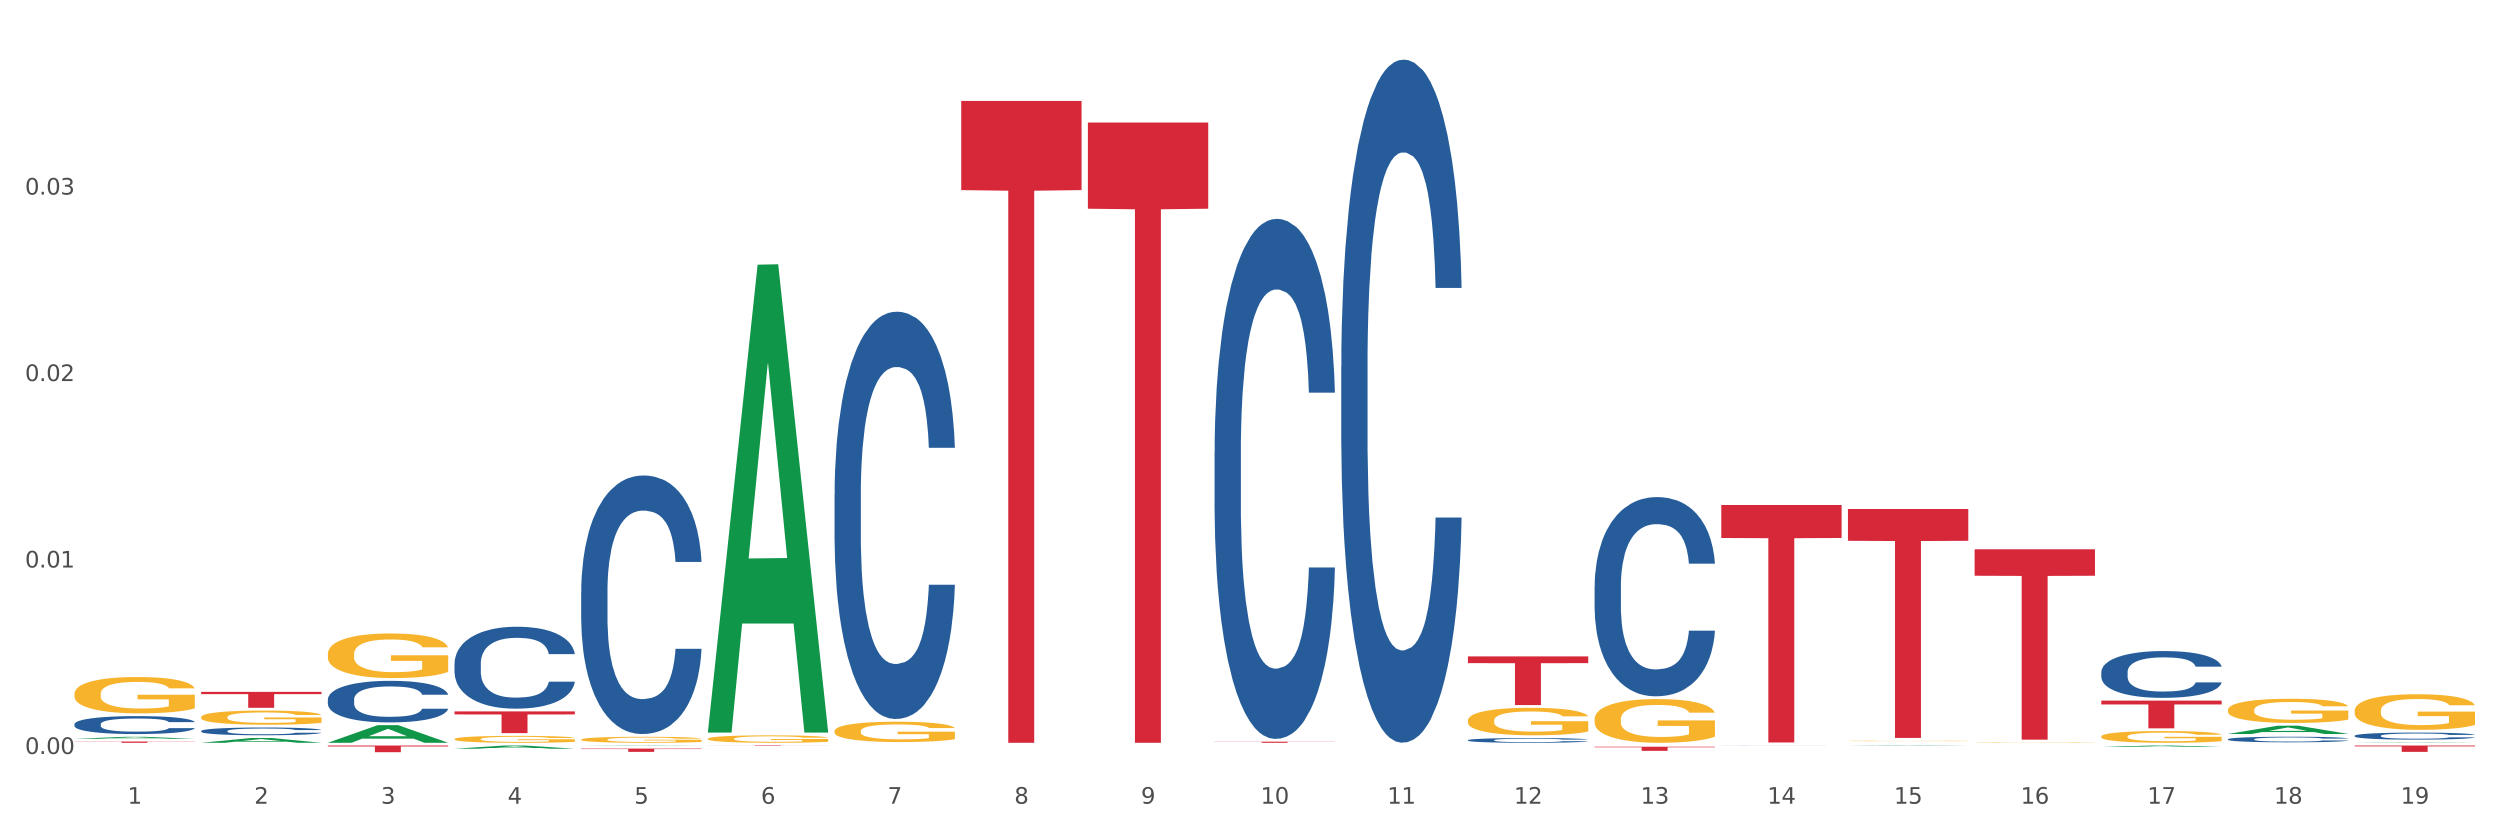 <?xml version="1.0" encoding="utf-8" standalone="no"?>
<!DOCTYPE svg PUBLIC "-//W3C//DTD SVG 1.1//EN"
  "http://www.w3.org/Graphics/SVG/1.1/DTD/svg11.dtd">
<svg xmlns:xlink="http://www.w3.org/1999/xlink" width="1080pt" height="360pt" viewBox="0 0 1080 360" xmlns="http://www.w3.org/2000/svg" version="1.1">
 <rect x="0" y="0" width="1080" height="360" fill="#333333" stroke="none"/>
 <defs>
  <style type="text/css">*{stroke-linejoin: round; stroke-linecap: butt}</style>
 </defs>
 <g id="figure_1">
  <g id="patch_1">
   <path d="M 0 360 
L 1080 360 
L 1080 0 
L 0 0 
z
" style="fill: #ffffff; stroke: #ffffff; stroke-linejoin: miter"/>
  </g>
  <g id="axes_1">
   <g id="matplotlib.axis_1">
    <g id="xtick_1">
     <g id="text_1">
      <!-- 1 -->
      <g style="fill: #4d4d4d" transform="translate(55.115 347.204) scale(0.096 -0.096)">
       <defs>
        <path id="DejaVuSans-31" d="M 794 531 
L 1825 531 
L 1825 4091 
L 703 3866 
L 703 4441 
L 1819 4666 
L 2450 4666 
L 2450 531 
L 3481 531 
L 3481 0 
L 794 0 
L 794 531 
z
" transform="scale(0.016)"/>
       </defs>
       <use xlink:href="#DejaVuSans-31"/>
      </g>
     </g>
    </g>
    <g id="xtick_2">
     <g id="text_2">
      <!-- 2 -->
      <g style="fill: #4d4d4d" transform="translate(109.839 347.204) scale(0.096 -0.096)">
       <defs>
        <path id="DejaVuSans-32" d="M 1228 531 
L 3431 531 
L 3431 0 
L 469 0 
L 469 531 
Q 828 903 1448 1529 
Q 2069 2156 2228 2338 
Q 2531 2678 2651 2914 
Q 2772 3150 2772 3378 
Q 2772 3750 2511 3984 
Q 2250 4219 1831 4219 
Q 1534 4219 1204 4116 
Q 875 4013 500 3803 
L 500 4441 
Q 881 4594 1212 4672 
Q 1544 4750 1819 4750 
Q 2544 4750 2975 4387 
Q 3406 4025 3406 3419 
Q 3406 3131 3298 2873 
Q 3191 2616 2906 2266 
Q 2828 2175 2409 1742 
Q 1991 1309 1228 531 
z
" transform="scale(0.016)"/>
       </defs>
       <use xlink:href="#DejaVuSans-32"/>
      </g>
     </g>
    </g>
    <g id="xtick_3">
     <g id="text_3">
      <!-- 3 -->
      <g style="fill: #4d4d4d" transform="translate(164.564 347.204) scale(0.096 -0.096)">
       <defs>
        <path id="DejaVuSans-33" d="M 2597 2516 
Q 3050 2419 3304 2112 
Q 3559 1806 3559 1356 
Q 3559 666 3084 287 
Q 2609 -91 1734 -91 
Q 1441 -91 1130 -33 
Q 819 25 488 141 
L 488 750 
Q 750 597 1062 519 
Q 1375 441 1716 441 
Q 2309 441 2620 675 
Q 2931 909 2931 1356 
Q 2931 1769 2642 2001 
Q 2353 2234 1838 2234 
L 1294 2234 
L 1294 2753 
L 1863 2753 
Q 2328 2753 2575 2939 
Q 2822 3125 2822 3475 
Q 2822 3834 2567 4026 
Q 2313 4219 1838 4219 
Q 1578 4219 1281 4162 
Q 984 4106 628 3988 
L 628 4550 
Q 988 4650 1302 4700 
Q 1616 4750 1894 4750 
Q 2613 4750 3031 4423 
Q 3450 4097 3450 3541 
Q 3450 3153 3228 2886 
Q 3006 2619 2597 2516 
z
" transform="scale(0.016)"/>
       </defs>
       <use xlink:href="#DejaVuSans-33"/>
      </g>
     </g>
    </g>
    <g id="xtick_4">
     <g id="text_4">
      <!-- 4 -->
      <g style="fill: #4d4d4d" transform="translate(219.288 347.204) scale(0.096 -0.096)">
       <defs>
        <path id="DejaVuSans-34" d="M 2419 4116 
L 825 1625 
L 2419 1625 
L 2419 4116 
z
M 2253 4666 
L 3047 4666 
L 3047 1625 
L 3713 1625 
L 3713 1100 
L 3047 1100 
L 3047 0 
L 2419 0 
L 2419 1100 
L 313 1100 
L 313 1709 
L 2253 4666 
z
" transform="scale(0.016)"/>
       </defs>
       <use xlink:href="#DejaVuSans-34"/>
      </g>
     </g>
    </g>
    <g id="xtick_5">
     <g id="text_5">
      <!-- 5 -->
      <g style="fill: #4d4d4d" transform="translate(274.012 347.204) scale(0.096 -0.096)">
       <defs>
        <path id="DejaVuSans-35" d="M 691 4666 
L 3169 4666 
L 3169 4134 
L 1269 4134 
L 1269 2991 
Q 1406 3038 1543 3061 
Q 1681 3084 1819 3084 
Q 2600 3084 3056 2656 
Q 3513 2228 3513 1497 
Q 3513 744 3044 326 
Q 2575 -91 1722 -91 
Q 1428 -91 1123 -41 
Q 819 9 494 109 
L 494 744 
Q 775 591 1075 516 
Q 1375 441 1709 441 
Q 2250 441 2565 725 
Q 2881 1009 2881 1497 
Q 2881 1984 2565 2268 
Q 2250 2553 1709 2553 
Q 1456 2553 1204 2497 
Q 953 2441 691 2322 
L 691 4666 
z
" transform="scale(0.016)"/>
       </defs>
       <use xlink:href="#DejaVuSans-35"/>
      </g>
     </g>
    </g>
    <g id="xtick_6">
     <g id="text_6">
      <!-- 6 -->
      <g style="fill: #4d4d4d" transform="translate(328.736 347.204) scale(0.096 -0.096)">
       <defs>
        <path id="DejaVuSans-36" d="M 2113 2584 
Q 1688 2584 1439 2293 
Q 1191 2003 1191 1497 
Q 1191 994 1439 701 
Q 1688 409 2113 409 
Q 2538 409 2786 701 
Q 3034 994 3034 1497 
Q 3034 2003 2786 2293 
Q 2538 2584 2113 2584 
z
M 3366 4563 
L 3366 3988 
Q 3128 4100 2886 4159 
Q 2644 4219 2406 4219 
Q 1781 4219 1451 3797 
Q 1122 3375 1075 2522 
Q 1259 2794 1537 2939 
Q 1816 3084 2150 3084 
Q 2853 3084 3261 2657 
Q 3669 2231 3669 1497 
Q 3669 778 3244 343 
Q 2819 -91 2113 -91 
Q 1303 -91 875 529 
Q 447 1150 447 2328 
Q 447 3434 972 4092 
Q 1497 4750 2381 4750 
Q 2619 4750 2861 4703 
Q 3103 4656 3366 4563 
z
" transform="scale(0.016)"/>
       </defs>
       <use xlink:href="#DejaVuSans-36"/>
      </g>
     </g>
    </g>
    <g id="xtick_7">
     <g id="text_7">
      <!-- 7 -->
      <g style="fill: #4d4d4d" transform="translate(383.461 347.204) scale(0.096 -0.096)">
       <defs>
        <path id="DejaVuSans-37" d="M 525 4666 
L 3525 4666 
L 3525 4397 
L 1831 0 
L 1172 0 
L 2766 4134 
L 525 4134 
L 525 4666 
z
" transform="scale(0.016)"/>
       </defs>
       <use xlink:href="#DejaVuSans-37"/>
      </g>
     </g>
    </g>
    <g id="xtick_8">
     <g id="text_8">
      <!-- 8 -->
      <g style="fill: #4d4d4d" transform="translate(438.185 347.204) scale(0.096 -0.096)">
       <defs>
        <path id="DejaVuSans-38" d="M 2034 2216 
Q 1584 2216 1326 1975 
Q 1069 1734 1069 1313 
Q 1069 891 1326 650 
Q 1584 409 2034 409 
Q 2484 409 2743 651 
Q 3003 894 3003 1313 
Q 3003 1734 2745 1975 
Q 2488 2216 2034 2216 
z
M 1403 2484 
Q 997 2584 770 2862 
Q 544 3141 544 3541 
Q 544 4100 942 4425 
Q 1341 4750 2034 4750 
Q 2731 4750 3128 4425 
Q 3525 4100 3525 3541 
Q 3525 3141 3298 2862 
Q 3072 2584 2669 2484 
Q 3125 2378 3379 2068 
Q 3634 1759 3634 1313 
Q 3634 634 3220 271 
Q 2806 -91 2034 -91 
Q 1263 -91 848 271 
Q 434 634 434 1313 
Q 434 1759 690 2068 
Q 947 2378 1403 2484 
z
M 1172 3481 
Q 1172 3119 1398 2916 
Q 1625 2713 2034 2713 
Q 2441 2713 2670 2916 
Q 2900 3119 2900 3481 
Q 2900 3844 2670 4047 
Q 2441 4250 2034 4250 
Q 1625 4250 1398 4047 
Q 1172 3844 1172 3481 
z
" transform="scale(0.016)"/>
       </defs>
       <use xlink:href="#DejaVuSans-38"/>
      </g>
     </g>
    </g>
    <g id="xtick_9">
     <g id="text_9">
      <!-- 9 -->
      <g style="fill: #4d4d4d" transform="translate(492.909 347.204) scale(0.096 -0.096)">
       <defs>
        <path id="DejaVuSans-39" d="M 703 97 
L 703 672 
Q 941 559 1184 500 
Q 1428 441 1663 441 
Q 2288 441 2617 861 
Q 2947 1281 2994 2138 
Q 2813 1869 2534 1725 
Q 2256 1581 1919 1581 
Q 1219 1581 811 2004 
Q 403 2428 403 3163 
Q 403 3881 828 4315 
Q 1253 4750 1959 4750 
Q 2769 4750 3195 4129 
Q 3622 3509 3622 2328 
Q 3622 1225 3098 567 
Q 2575 -91 1691 -91 
Q 1453 -91 1209 -44 
Q 966 3 703 97 
z
M 1959 2075 
Q 2384 2075 2632 2365 
Q 2881 2656 2881 3163 
Q 2881 3666 2632 3958 
Q 2384 4250 1959 4250 
Q 1534 4250 1286 3958 
Q 1038 3666 1038 3163 
Q 1038 2656 1286 2365 
Q 1534 2075 1959 2075 
z
" transform="scale(0.016)"/>
       </defs>
       <use xlink:href="#DejaVuSans-39"/>
      </g>
     </g>
    </g>
    <g id="xtick_10">
     <g id="text_10">
      <!-- 10 -->
      <g style="fill: #4d4d4d" transform="translate(544.58 347.204) scale(0.096 -0.096)">
       <defs>
        <path id="DejaVuSans-30" d="M 2034 4250 
Q 1547 4250 1301 3770 
Q 1056 3291 1056 2328 
Q 1056 1369 1301 889 
Q 1547 409 2034 409 
Q 2525 409 2770 889 
Q 3016 1369 3016 2328 
Q 3016 3291 2770 3770 
Q 2525 4250 2034 4250 
z
M 2034 4750 
Q 2819 4750 3233 4129 
Q 3647 3509 3647 2328 
Q 3647 1150 3233 529 
Q 2819 -91 2034 -91 
Q 1250 -91 836 529 
Q 422 1150 422 2328 
Q 422 3509 836 4129 
Q 1250 4750 2034 4750 
z
" transform="scale(0.016)"/>
       </defs>
       <use xlink:href="#DejaVuSans-31"/>
       <use xlink:href="#DejaVuSans-30" transform="translate(63.623 0)"/>
      </g>
     </g>
    </g>
    <g id="xtick_11">
     <g id="text_11">
      <!-- 11 -->
      <g style="fill: #4d4d4d" transform="translate(599.304 347.204) scale(0.096 -0.096)">
       <use xlink:href="#DejaVuSans-31"/>
       <use xlink:href="#DejaVuSans-31" transform="translate(63.623 0)"/>
      </g>
     </g>
    </g>
    <g id="xtick_12">
     <g id="text_12">
      <!-- 12 -->
      <g style="fill: #4d4d4d" transform="translate(654.028 347.204) scale(0.096 -0.096)">
       <use xlink:href="#DejaVuSans-31"/>
       <use xlink:href="#DejaVuSans-32" transform="translate(63.623 0)"/>
      </g>
     </g>
    </g>
    <g id="xtick_13">
     <g id="text_13">
      <!-- 13 -->
      <g style="fill: #4d4d4d" transform="translate(708.752 347.204) scale(0.096 -0.096)">
       <use xlink:href="#DejaVuSans-31"/>
       <use xlink:href="#DejaVuSans-33" transform="translate(63.623 0)"/>
      </g>
     </g>
    </g>
    <g id="xtick_14">
     <g id="text_14">
      <!-- 14 -->
      <g style="fill: #4d4d4d" transform="translate(763.477 347.204) scale(0.096 -0.096)">
       <use xlink:href="#DejaVuSans-31"/>
       <use xlink:href="#DejaVuSans-34" transform="translate(63.623 0)"/>
      </g>
     </g>
    </g>
    <g id="xtick_15">
     <g id="text_15">
      <!-- 15 -->
      <g style="fill: #4d4d4d" transform="translate(818.201 347.204) scale(0.096 -0.096)">
       <use xlink:href="#DejaVuSans-31"/>
       <use xlink:href="#DejaVuSans-35" transform="translate(63.623 0)"/>
      </g>
     </g>
    </g>
    <g id="xtick_16">
     <g id="text_16">
      <!-- 16 -->
      <g style="fill: #4d4d4d" transform="translate(872.925 347.204) scale(0.096 -0.096)">
       <use xlink:href="#DejaVuSans-31"/>
       <use xlink:href="#DejaVuSans-36" transform="translate(63.623 0)"/>
      </g>
     </g>
    </g>
    <g id="xtick_17">
     <g id="text_17">
      <!-- 17 -->
      <g style="fill: #4d4d4d" transform="translate(927.649 347.204) scale(0.096 -0.096)">
       <use xlink:href="#DejaVuSans-31"/>
       <use xlink:href="#DejaVuSans-37" transform="translate(63.623 0)"/>
      </g>
     </g>
    </g>
    <g id="xtick_18">
     <g id="text_18">
      <!-- 18 -->
      <g style="fill: #4d4d4d" transform="translate(982.374 347.204) scale(0.096 -0.096)">
       <use xlink:href="#DejaVuSans-31"/>
       <use xlink:href="#DejaVuSans-38" transform="translate(63.623 0)"/>
      </g>
     </g>
    </g>
    <g id="xtick_19">
     <g id="text_19">
      <!-- 19 -->
      <g style="fill: #4d4d4d" transform="translate(1037.098 347.204) scale(0.096 -0.096)">
       <use xlink:href="#DejaVuSans-31"/>
       <use xlink:href="#DejaVuSans-39" transform="translate(63.623 0)"/>
      </g>
     </g>
    </g>
    <g id="xtick_20"/>
    <g id="xtick_21"/>
    <g id="xtick_22"/>
    <g id="xtick_23"/>
    <g id="xtick_24"/>
    <g id="xtick_25"/>
    <g id="xtick_26"/>
    <g id="xtick_27"/>
    <g id="xtick_28"/>
    <g id="xtick_29"/>
    <g id="xtick_30"/>
    <g id="xtick_31"/>
    <g id="xtick_32"/>
    <g id="xtick_33"/>
    <g id="xtick_34"/>
    <g id="xtick_35"/>
    <g id="xtick_36"/>
    <g id="xtick_37"/>
   </g>
   <g id="matplotlib.axis_2">
    <g id="ytick_1">
     <g id="text_20">
      <!-- 0.00 -->
      <g style="fill: #4d4d4d" transform="translate(10.8 325.718) scale(0.096 -0.096)">
       <defs>
        <path id="DejaVuSans-2e" d="M 684 794 
L 1344 794 
L 1344 0 
L 684 0 
L 684 794 
z
" transform="scale(0.016)"/>
       </defs>
       <use xlink:href="#DejaVuSans-30"/>
       <use xlink:href="#DejaVuSans-2e" transform="translate(63.623 0)"/>
       <use xlink:href="#DejaVuSans-30" transform="translate(95.41 0)"/>
       <use xlink:href="#DejaVuSans-30" transform="translate(159.033 0)"/>
      </g>
     </g>
    </g>
    <g id="ytick_2">
     <g id="text_21">
      <!-- 0.01 -->
      <g style="fill: #4d4d4d" transform="translate(10.8 245.166) scale(0.096 -0.096)">
       <use xlink:href="#DejaVuSans-30"/>
       <use xlink:href="#DejaVuSans-2e" transform="translate(63.623 0)"/>
       <use xlink:href="#DejaVuSans-30" transform="translate(95.41 0)"/>
       <use xlink:href="#DejaVuSans-31" transform="translate(159.033 0)"/>
      </g>
     </g>
    </g>
    <g id="ytick_3">
     <g id="text_22">
      <!-- 0.02 -->
      <g style="fill: #4d4d4d" transform="translate(10.8 164.615) scale(0.096 -0.096)">
       <use xlink:href="#DejaVuSans-30"/>
       <use xlink:href="#DejaVuSans-2e" transform="translate(63.623 0)"/>
       <use xlink:href="#DejaVuSans-30" transform="translate(95.41 0)"/>
       <use xlink:href="#DejaVuSans-32" transform="translate(159.033 0)"/>
      </g>
     </g>
    </g>
    <g id="ytick_4">
     <g id="text_23">
      <!-- 0.03 -->
      <g style="fill: #4d4d4d" transform="translate(10.8 84.064) scale(0.096 -0.096)">
       <use xlink:href="#DejaVuSans-30"/>
       <use xlink:href="#DejaVuSans-2e" transform="translate(63.623 0)"/>
       <use xlink:href="#DejaVuSans-30" transform="translate(95.41 0)"/>
       <use xlink:href="#DejaVuSans-33" transform="translate(159.033 0)"/>
      </g>
     </g>
    </g>
    <g id="ytick_5"/>
    <g id="ytick_6"/>
    <g id="ytick_7"/>
    <g id="ytick_8"/>
   </g>
   <g id="PolyCollection_1">
    <path d="M 32.175 319.17 
L 32.229 319.169 
L 53.667 318.299 
L 62.564 318.298 
L 84.163 319.172 
L 73.873 319.172 
L 69.21 318.968 
L 47.075 318.968 
L 46.914 318.972 
L 42.412 319.172 
L 32.175 319.172 
L 32.175 319.17 
L 49.862 318.847 
L 66.423 318.846 
L 58.223 318.484 
L 58.115 318.482 
L 58.008 318.485 
L 49.808 318.846 
L 49.862 318.847 
L 32.175 319.17 
z
" clip-path="url(#p90f1aee3ec)" style="fill: #109648"/>
    <path d="M 86.899 320.881 
L 86.953 320.879 
L 108.391 318.826 
L 117.288 318.824 
L 138.887 320.885 
L 128.597 320.885 
L 123.934 320.405 
L 101.799 320.405 
L 101.638 320.413 
L 97.136 320.885 
L 86.899 320.885 
L 86.899 320.881 
L 104.586 320.119 
L 121.147 320.117 
L 112.947 319.263 
L 112.84 319.259 
L 112.733 319.265 
L 104.532 320.117 
L 104.586 320.119 
L 86.899 320.881 
z
" clip-path="url(#p90f1aee3ec)" style="fill: #109648"/>
    <path d="M 141.624 320.871 
L 141.677 320.864 
L 163.116 313.272 
L 172.012 313.265 
L 193.612 320.885 
L 183.321 320.885 
L 178.658 319.111 
L 156.523 319.111 
L 156.362 319.139 
L 151.86 320.885 
L 141.624 320.885 
L 141.624 320.871 
L 159.31 318.052 
L 175.871 318.044 
L 167.671 314.889 
L 167.564 314.874 
L 167.457 314.896 
L 159.257 318.044 
L 159.31 318.052 
L 141.624 320.871 
z
" clip-path="url(#p90f1aee3ec)" style="fill: #109648"/>
    <path d="M 196.348 323.45 
L 196.401 323.449 
L 217.84 322.072 
L 226.737 322.07 
L 248.336 323.453 
L 238.045 323.453 
L 233.383 323.131 
L 211.247 323.131 
L 211.087 323.136 
L 206.585 323.453 
L 196.348 323.453 
L 196.348 323.45 
L 214.034 322.939 
L 230.596 322.938 
L 222.395 322.365 
L 222.288 322.362 
L 222.181 322.366 
L 213.981 322.938 
L 214.034 322.939 
L 196.348 323.45 
z
" clip-path="url(#p90f1aee3ec)" style="fill: #109648"/>
    <path d="M 907.763 318.162 
L 907.825 318.158 
L 907.825 317.991 
L 907.948 317.848 
L 908.561 317.501 
L 909.482 317.214 
L 910.157 317.062 
L 910.832 316.937 
L 911.63 316.812 
L 912.612 316.683 
L 914.392 316.493 
L 915.497 316.396 
L 916.847 316.295 
L 919.303 316.147 
L 921.083 316.063 
L 922.924 315.994 
L 925.932 315.911 
L 927.896 315.874 
L 929.983 315.846 
L 932.499 315.828 
L 934.402 315.823 
L 938.576 315.837 
L 942.136 315.878 
L 943.854 315.911 
L 946.064 315.966 
L 947.23 316.003 
L 949.133 316.077 
L 951.097 316.174 
L 952.447 316.258 
L 954.473 316.415 
L 956.007 316.572 
L 957.419 316.766 
L 958.156 316.9 
L 958.708 317.025 
L 959.199 317.168 
L 959.69 317.395 
L 948.642 317.395 
L 948.212 317.233 
L 947.537 317.08 
L 946.555 316.932 
L 945.696 316.84 
L 944.223 316.724 
L 942.872 316.65 
L 941.46 316.595 
L 939.742 316.549 
L 938.392 316.526 
L 936.489 316.507 
L 932.745 316.512 
L 930.228 316.549 
L 928.51 316.595 
L 927.405 316.637 
L 926.423 316.683 
L 925.318 316.748 
L 924.029 316.845 
L 923.108 316.932 
L 922.187 317.043 
L 921.451 317.154 
L 920.776 317.284 
L 920.223 317.423 
L 919.794 317.566 
L 919.425 317.742 
L 919.119 318.033 
L 919.119 318.666 
L 919.241 318.809 
L 919.548 318.999 
L 919.916 319.142 
L 920.53 319.313 
L 921.083 319.429 
L 922.126 319.595 
L 923.292 319.734 
L 924.213 319.822 
L 925.134 319.896 
L 926.73 319.997 
L 928.51 320.081 
L 930.044 320.132 
L 932.131 320.178 
L 933.543 320.196 
L 934.77 320.206 
L 937.778 320.206 
L 939.926 320.192 
L 942.32 320.159 
L 944.161 320.118 
L 945.696 320.067 
L 947.414 319.984 
L 948.519 319.905 
L 948.519 318.939 
L 935.016 318.934 
L 935.016 318.292 
L 959.751 318.292 
L 959.751 320.178 
L 958.708 320.275 
L 957.542 320.363 
L 956.314 320.441 
L 954.473 320.538 
L 952.263 320.631 
L 950.299 320.696 
L 948.212 320.751 
L 945.757 320.802 
L 942.565 320.848 
L 940.601 320.867 
L 938.146 320.88 
L 935.261 320.885 
L 932.745 320.876 
L 930.29 320.853 
L 927.712 320.811 
L 925.195 320.751 
L 923.292 320.691 
L 921.39 320.617 
L 919.364 320.52 
L 917.768 320.427 
L 916.541 320.344 
L 915.19 320.238 
L 913.717 320.099 
L 912.612 319.974 
L 911.63 319.845 
L 910.587 319.679 
L 909.85 319.535 
L 909.114 319.355 
L 908.684 319.221 
L 908.193 319.013 
L 907.825 318.722 
L 907.763 318.162 
z
" clip-path="url(#p90f1aee3ec)" style="fill: #f7b32b"/>
    <path d="M 853.039 320.792 
L 853.1 320.792 
L 853.1 320.786 
L 853.223 320.781 
L 853.837 320.77 
L 854.758 320.76 
L 855.433 320.755 
L 856.108 320.75 
L 856.906 320.746 
L 857.888 320.742 
L 859.668 320.735 
L 860.773 320.732 
L 862.123 320.728 
L 864.578 320.723 
L 866.358 320.721 
L 868.2 320.718 
L 871.207 320.715 
L 873.171 320.714 
L 875.258 320.713 
L 877.775 320.712 
L 879.678 320.712 
L 883.851 320.713 
L 887.411 320.714 
L 889.13 320.715 
L 891.34 320.717 
L 892.506 320.718 
L 894.409 320.721 
L 896.373 320.724 
L 897.723 320.727 
L 899.749 320.733 
L 901.283 320.738 
L 902.695 320.745 
L 903.431 320.749 
L 903.984 320.753 
L 904.475 320.758 
L 904.966 320.766 
L 893.918 320.766 
L 893.488 320.76 
L 892.813 320.755 
L 891.831 320.75 
L 890.971 320.747 
L 889.498 320.743 
L 888.148 320.741 
L 886.736 320.739 
L 885.018 320.737 
L 883.667 320.736 
L 881.765 320.736 
L 878.02 320.736 
L 875.504 320.737 
L 873.785 320.739 
L 872.68 320.74 
L 871.698 320.742 
L 870.594 320.744 
L 869.305 320.747 
L 868.384 320.75 
L 867.463 320.754 
L 866.727 320.758 
L 866.051 320.762 
L 865.499 320.767 
L 865.069 320.772 
L 864.701 320.778 
L 864.394 320.788 
L 864.394 320.809 
L 864.517 320.814 
L 864.824 320.821 
L 865.192 320.826 
L 865.806 320.831 
L 866.358 320.835 
L 867.402 320.841 
L 868.568 320.846 
L 869.489 320.849 
L 870.409 320.851 
L 872.005 320.855 
L 873.785 320.858 
L 875.32 320.859 
L 877.407 320.861 
L 878.818 320.862 
L 880.046 320.862 
L 883.053 320.862 
L 885.202 320.861 
L 887.596 320.86 
L 889.437 320.859 
L 890.971 320.857 
L 892.69 320.854 
L 893.795 320.852 
L 893.795 320.819 
L 880.291 320.819 
L 880.291 320.797 
L 905.027 320.797 
L 905.027 320.861 
L 903.984 320.864 
L 902.818 320.867 
L 901.59 320.87 
L 899.749 320.873 
L 897.539 320.876 
L 895.575 320.879 
L 893.488 320.881 
L 891.033 320.882 
L 887.841 320.884 
L 885.877 320.884 
L 883.422 320.885 
L 880.537 320.885 
L 878.02 320.885 
L 875.565 320.884 
L 872.987 320.883 
L 870.471 320.881 
L 868.568 320.878 
L 866.665 320.876 
L 864.64 320.873 
L 863.044 320.869 
L 861.816 320.867 
L 860.466 320.863 
L 858.993 320.858 
L 857.888 320.854 
L 856.906 320.85 
L 855.863 320.844 
L 855.126 320.839 
L 854.389 320.833 
L 853.96 320.828 
L 853.469 320.821 
L 853.1 320.811 
L 853.039 320.792 
z
" clip-path="url(#p90f1aee3ec)" style="fill: #f7b32b"/>
    <path d="M 798.315 320.073 
L 798.376 320.073 
L 798.376 320.067 
L 798.499 320.061 
L 799.113 320.048 
L 800.033 320.037 
L 800.709 320.032 
L 801.384 320.027 
L 802.182 320.022 
L 803.164 320.017 
L 804.944 320.01 
L 806.049 320.006 
L 807.399 320.002 
L 809.854 319.997 
L 811.634 319.994 
L 813.475 319.991 
L 816.483 319.988 
L 818.447 319.987 
L 820.534 319.986 
L 823.051 319.985 
L 824.953 319.985 
L 829.127 319.985 
L 832.687 319.987 
L 834.406 319.988 
L 836.615 319.99 
L 837.782 319.991 
L 839.684 319.994 
L 841.648 319.998 
L 842.999 320.001 
L 845.024 320.007 
L 846.559 320.013 
L 847.97 320.02 
L 848.707 320.025 
L 849.259 320.03 
L 849.75 320.036 
L 850.242 320.044 
L 839.193 320.044 
L 838.764 320.038 
L 838.088 320.032 
L 837.106 320.027 
L 836.247 320.023 
L 834.774 320.019 
L 833.424 320.016 
L 832.012 320.014 
L 830.293 320.012 
L 828.943 320.011 
L 827.04 320.011 
L 823.296 320.011 
L 820.78 320.012 
L 819.061 320.014 
L 817.956 320.015 
L 816.974 320.017 
L 815.869 320.02 
L 814.58 320.023 
L 813.66 320.027 
L 812.739 320.031 
L 812.002 320.035 
L 811.327 320.04 
L 810.775 320.045 
L 810.345 320.051 
L 809.977 320.057 
L 809.67 320.068 
L 809.67 320.092 
L 809.793 320.098 
L 810.1 320.105 
L 810.468 320.11 
L 811.082 320.117 
L 811.634 320.121 
L 812.678 320.128 
L 813.844 320.133 
L 814.764 320.136 
L 815.685 320.139 
L 817.281 320.143 
L 819.061 320.146 
L 820.595 320.148 
L 822.682 320.15 
L 824.094 320.15 
L 825.322 320.151 
L 828.329 320.151 
L 830.477 320.15 
L 832.871 320.149 
L 834.713 320.147 
L 836.247 320.145 
L 837.966 320.142 
L 839.071 320.139 
L 839.071 320.103 
L 825.567 320.103 
L 825.567 320.078 
L 850.303 320.078 
L 850.303 320.15 
L 849.259 320.153 
L 848.093 320.157 
L 846.866 320.16 
L 845.024 320.163 
L 842.815 320.167 
L 840.851 320.169 
L 838.764 320.171 
L 836.308 320.173 
L 833.117 320.175 
L 831.153 320.176 
L 828.697 320.176 
L 825.813 320.176 
L 823.296 320.176 
L 820.841 320.175 
L 818.263 320.174 
L 815.746 320.171 
L 813.844 320.169 
L 811.941 320.166 
L 809.915 320.163 
L 808.32 320.159 
L 807.092 320.156 
L 805.742 320.152 
L 804.269 320.147 
L 803.164 320.142 
L 802.182 320.137 
L 801.138 320.131 
L 800.402 320.125 
L 799.665 320.118 
L 799.236 320.113 
L 798.744 320.105 
L 798.376 320.094 
L 798.315 320.073 
z
" clip-path="url(#p90f1aee3ec)" style="fill: #f7b32b"/>
    <path d="M 688.866 310.726 
L 688.928 310.709 
L 688.928 310.088 
L 689.05 309.553 
L 689.664 308.26 
L 690.585 307.19 
L 691.26 306.621 
L 691.935 306.155 
L 692.733 305.69 
L 693.715 305.207 
L 695.495 304.5 
L 696.6 304.137 
L 697.95 303.758 
L 700.406 303.206 
L 702.186 302.895 
L 704.027 302.637 
L 707.034 302.326 
L 708.999 302.188 
L 711.086 302.085 
L 713.602 302.016 
L 715.505 301.999 
L 719.679 302.05 
L 723.239 302.206 
L 724.957 302.326 
L 727.167 302.533 
L 728.333 302.671 
L 730.236 302.947 
L 732.2 303.309 
L 733.55 303.62 
L 735.576 304.206 
L 737.11 304.793 
L 738.522 305.517 
L 739.258 306.017 
L 739.811 306.483 
L 740.302 307.018 
L 740.793 307.863 
L 729.745 307.863 
L 729.315 307.259 
L 728.64 306.69 
L 727.658 306.138 
L 726.799 305.793 
L 725.325 305.362 
L 723.975 305.086 
L 722.563 304.879 
L 720.845 304.706 
L 719.494 304.62 
L 717.592 304.551 
L 713.848 304.568 
L 711.331 304.706 
L 709.612 304.879 
L 708.508 305.034 
L 707.526 305.207 
L 706.421 305.448 
L 705.132 305.81 
L 704.211 306.138 
L 703.29 306.552 
L 702.554 306.966 
L 701.879 307.449 
L 701.326 307.966 
L 700.897 308.501 
L 700.528 309.156 
L 700.221 310.243 
L 700.221 312.606 
L 700.344 313.141 
L 700.651 313.848 
L 701.019 314.383 
L 701.633 315.021 
L 702.186 315.452 
L 703.229 316.073 
L 704.395 316.59 
L 705.316 316.918 
L 706.237 317.194 
L 707.832 317.573 
L 709.612 317.884 
L 711.147 318.074 
L 713.234 318.246 
L 714.645 318.315 
L 715.873 318.35 
L 718.881 318.35 
L 721.029 318.298 
L 723.423 318.177 
L 725.264 318.022 
L 726.799 317.832 
L 728.517 317.522 
L 729.622 317.229 
L 729.622 313.624 
L 716.119 313.606 
L 716.119 311.209 
L 740.854 311.209 
L 740.854 318.246 
L 739.811 318.608 
L 738.645 318.936 
L 737.417 319.229 
L 735.576 319.591 
L 733.366 319.936 
L 731.402 320.178 
L 729.315 320.385 
L 726.86 320.575 
L 723.668 320.747 
L 721.704 320.816 
L 719.249 320.868 
L 716.364 320.885 
L 713.848 320.851 
L 711.392 320.764 
L 708.814 320.609 
L 706.298 320.385 
L 704.395 320.161 
L 702.492 319.885 
L 700.467 319.523 
L 698.871 319.178 
L 697.643 318.867 
L 696.293 318.47 
L 694.82 317.953 
L 693.715 317.487 
L 692.733 317.004 
L 691.69 316.383 
L 690.953 315.849 
L 690.217 315.176 
L 689.787 314.676 
L 689.296 313.9 
L 688.928 312.813 
L 688.866 310.726 
z
" clip-path="url(#p90f1aee3ec)" style="fill: #f7b32b"/>
    <path d="M 798.315 322.241 
L 798.368 322.241 
L 819.807 322.071 
L 828.704 322.07 
L 850.303 322.242 
L 840.012 322.242 
L 835.35 322.202 
L 813.215 322.202 
L 813.054 322.202 
L 808.552 322.242 
L 798.315 322.242 
L 798.315 322.241 
L 816.002 322.178 
L 832.563 322.178 
L 824.362 322.107 
L 824.255 322.107 
L 824.148 322.107 
L 815.948 322.178 
L 816.002 322.178 
L 798.315 322.241 
z
" clip-path="url(#p90f1aee3ec)" style="fill: #109648"/>
    <path d="M 907.763 322.711 
L 907.817 322.71 
L 929.255 322.071 
L 938.152 322.07 
L 959.751 322.712 
L 949.461 322.712 
L 944.798 322.563 
L 922.663 322.563 
L 922.502 322.565 
L 918 322.712 
L 907.763 322.712 
L 907.763 322.711 
L 925.45 322.474 
L 942.011 322.473 
L 933.811 322.207 
L 933.704 322.206 
L 933.597 322.208 
L 925.396 322.473 
L 925.45 322.474 
L 907.763 322.711 
z
" clip-path="url(#p90f1aee3ec)" style="fill: #109648"/>
    <path d="M 962.488 317.073 
L 962.541 317.07 
L 983.98 313.504 
L 992.877 313.501 
L 1014.476 317.08 
L 1004.185 317.08 
L 999.522 316.246 
L 977.387 316.246 
L 977.227 316.26 
L 972.724 317.08 
L 962.488 317.08 
L 962.488 317.073 
L 980.174 315.749 
L 996.735 315.746 
L 988.535 314.264 
L 988.428 314.257 
L 988.321 314.267 
L 980.121 315.746 
L 980.174 315.749 
L 962.488 317.073 
z
" clip-path="url(#p90f1aee3ec)" style="fill: #109648"/>
    <path d="M 1017.212 320.885 
L 1017.266 320.885 
L 1038.704 320.705 
L 1047.601 320.705 
L 1069.2 320.885 
L 1058.91 320.885 
L 1054.247 320.843 
L 1032.112 320.843 
L 1031.951 320.844 
L 1027.449 320.885 
L 1017.212 320.885 
L 1017.212 320.885 
L 1034.899 320.818 
L 1051.46 320.818 
L 1043.26 320.743 
L 1043.152 320.743 
L 1043.045 320.743 
L 1034.845 320.818 
L 1034.899 320.818 
L 1017.212 320.885 
z
" clip-path="url(#p90f1aee3ec)" style="fill: #109648"/>
    <path d="M 962.488 306.694 
L 962.549 306.684 
L 962.549 306.341 
L 962.672 306.045 
L 963.286 305.329 
L 964.206 304.738 
L 964.881 304.423 
L 965.557 304.165 
L 966.355 303.907 
L 967.337 303.64 
L 969.117 303.249 
L 970.221 303.048 
L 971.572 302.838 
L 974.027 302.533 
L 975.807 302.361 
L 977.648 302.218 
L 980.656 302.046 
L 982.62 301.97 
L 984.707 301.913 
L 987.223 301.874 
L 989.126 301.865 
L 993.3 301.894 
L 996.86 301.979 
L 998.579 302.046 
L 1000.788 302.161 
L 1001.954 302.237 
L 1003.857 302.39 
L 1005.821 302.59 
L 1007.172 302.762 
L 1009.197 303.086 
L 1010.732 303.411 
L 1012.143 303.812 
L 1012.88 304.089 
L 1013.432 304.346 
L 1013.923 304.642 
L 1014.414 305.11 
L 1003.366 305.11 
L 1002.936 304.776 
L 1002.261 304.461 
L 1001.279 304.155 
L 1000.42 303.965 
L 998.947 303.726 
L 997.596 303.573 
L 996.185 303.459 
L 994.466 303.363 
L 993.116 303.316 
L 991.213 303.277 
L 987.469 303.287 
L 984.952 303.363 
L 983.234 303.459 
L 982.129 303.545 
L 981.147 303.64 
L 980.042 303.774 
L 978.753 303.974 
L 977.832 304.155 
L 976.912 304.384 
L 976.175 304.613 
L 975.5 304.881 
L 974.948 305.167 
L 974.518 305.463 
L 974.15 305.826 
L 973.843 306.427 
L 973.843 307.734 
L 973.966 308.03 
L 974.272 308.421 
L 974.641 308.717 
L 975.255 309.07 
L 975.807 309.309 
L 976.85 309.653 
L 978.017 309.939 
L 978.937 310.12 
L 979.858 310.273 
L 981.454 310.483 
L 983.234 310.655 
L 984.768 310.76 
L 986.855 310.855 
L 988.267 310.893 
L 989.494 310.912 
L 992.502 310.912 
L 994.65 310.884 
L 997.044 310.817 
L 998.885 310.731 
L 1000.42 310.626 
L 1002.139 310.454 
L 1003.243 310.292 
L 1003.243 308.297 
L 989.74 308.288 
L 989.74 306.961 
L 1014.476 306.961 
L 1014.476 310.855 
L 1013.432 311.056 
L 1012.266 311.237 
L 1011.038 311.399 
L 1009.197 311.6 
L 1006.987 311.79 
L 1005.023 311.924 
L 1002.936 312.039 
L 1000.481 312.144 
L 997.29 312.239 
L 995.325 312.277 
L 992.87 312.306 
L 989.985 312.315 
L 987.469 312.296 
L 985.014 312.249 
L 982.436 312.163 
L 979.919 312.039 
L 978.017 311.915 
L 976.114 311.762 
L 974.088 311.561 
L 972.492 311.371 
L 971.265 311.199 
L 969.915 310.979 
L 968.441 310.693 
L 967.337 310.435 
L 966.355 310.168 
L 965.311 309.824 
L 964.575 309.529 
L 963.838 309.156 
L 963.408 308.88 
L 962.917 308.45 
L 962.549 307.849 
L 962.488 306.694 
z
" clip-path="url(#p90f1aee3ec)" style="fill: #f7b32b"/>
    <path d="M 1017.212 307.019 
L 1017.273 307.005 
L 1017.273 306.499 
L 1017.396 306.064 
L 1018.01 305.01 
L 1018.931 304.139 
L 1019.606 303.676 
L 1020.281 303.296 
L 1021.079 302.917 
L 1022.061 302.524 
L 1023.841 301.948 
L 1024.946 301.653 
L 1026.296 301.344 
L 1028.751 300.894 
L 1030.531 300.641 
L 1032.373 300.431 
L 1035.38 300.178 
L 1037.344 300.065 
L 1039.431 299.981 
L 1041.948 299.925 
L 1043.85 299.911 
L 1048.024 299.953 
L 1051.584 300.079 
L 1053.303 300.178 
L 1055.512 300.346 
L 1056.679 300.459 
L 1058.581 300.683 
L 1060.546 300.978 
L 1061.896 301.231 
L 1063.921 301.709 
L 1065.456 302.187 
L 1066.868 302.776 
L 1067.604 303.184 
L 1068.157 303.563 
L 1068.648 303.999 
L 1069.139 304.687 
L 1058.09 304.687 
L 1057.661 304.195 
L 1056.986 303.732 
L 1056.004 303.282 
L 1055.144 303.001 
L 1053.671 302.65 
L 1052.321 302.425 
L 1050.909 302.257 
L 1049.19 302.116 
L 1047.84 302.046 
L 1045.937 301.99 
L 1042.193 302.004 
L 1039.677 302.116 
L 1037.958 302.257 
L 1036.853 302.383 
L 1035.871 302.524 
L 1034.766 302.72 
L 1033.477 303.015 
L 1032.557 303.282 
L 1031.636 303.619 
L 1030.899 303.956 
L 1030.224 304.35 
L 1029.672 304.771 
L 1029.242 305.207 
L 1028.874 305.74 
L 1028.567 306.625 
L 1028.567 308.55 
L 1028.69 308.985 
L 1028.997 309.561 
L 1029.365 309.997 
L 1029.979 310.517 
L 1030.531 310.868 
L 1031.575 311.373 
L 1032.741 311.795 
L 1033.662 312.062 
L 1034.582 312.287 
L 1036.178 312.596 
L 1037.958 312.848 
L 1039.493 313.003 
L 1041.579 313.143 
L 1042.991 313.2 
L 1044.219 313.228 
L 1047.226 313.228 
L 1049.375 313.186 
L 1051.768 313.087 
L 1053.61 312.961 
L 1055.144 312.806 
L 1056.863 312.553 
L 1057.968 312.315 
L 1057.968 309.379 
L 1044.464 309.365 
L 1044.464 307.412 
L 1069.2 307.412 
L 1069.2 313.143 
L 1068.157 313.438 
L 1066.99 313.705 
L 1065.763 313.944 
L 1063.921 314.239 
L 1061.712 314.52 
L 1059.748 314.717 
L 1057.661 314.885 
L 1055.206 315.04 
L 1052.014 315.18 
L 1050.05 315.236 
L 1047.595 315.279 
L 1044.71 315.293 
L 1042.193 315.265 
L 1039.738 315.194 
L 1037.16 315.068 
L 1034.644 314.885 
L 1032.741 314.703 
L 1030.838 314.478 
L 1028.813 314.183 
L 1027.217 313.902 
L 1025.989 313.649 
L 1024.639 313.326 
L 1023.166 312.905 
L 1022.061 312.525 
L 1021.079 312.132 
L 1020.035 311.626 
L 1019.299 311.191 
L 1018.562 310.643 
L 1018.133 310.236 
L 1017.642 309.603 
L 1017.273 308.718 
L 1017.212 307.019 
z
" clip-path="url(#p90f1aee3ec)" style="fill: #f7b32b"/>
    <path d="M 32.175 299.73 
L 32.236 299.716 
L 32.236 299.2 
L 32.359 298.756 
L 32.973 297.681 
L 33.894 296.792 
L 34.569 296.319 
L 35.244 295.932 
L 36.042 295.545 
L 37.024 295.144 
L 38.804 294.556 
L 39.909 294.255 
L 41.259 293.94 
L 43.714 293.482 
L 45.494 293.224 
L 47.336 293.009 
L 50.343 292.751 
L 52.307 292.636 
L 54.394 292.55 
L 56.911 292.493 
L 58.814 292.478 
L 62.987 292.521 
L 66.547 292.65 
L 68.266 292.751 
L 70.476 292.923 
L 71.642 293.037 
L 73.544 293.267 
L 75.509 293.568 
L 76.859 293.825 
L 78.884 294.313 
L 80.419 294.8 
L 81.831 295.402 
L 82.567 295.818 
L 83.12 296.205 
L 83.611 296.649 
L 84.102 297.351 
L 73.053 297.351 
L 72.624 296.85 
L 71.949 296.377 
L 70.967 295.918 
L 70.107 295.631 
L 68.634 295.273 
L 67.284 295.044 
L 65.872 294.872 
L 64.153 294.728 
L 62.803 294.657 
L 60.9 294.599 
L 57.156 294.614 
L 54.64 294.728 
L 52.921 294.872 
L 51.816 295.001 
L 50.834 295.144 
L 49.729 295.345 
L 48.44 295.646 
L 47.52 295.918 
L 46.599 296.262 
L 45.863 296.606 
L 45.187 297.007 
L 44.635 297.437 
L 44.205 297.881 
L 43.837 298.426 
L 43.53 299.329 
L 43.53 301.292 
L 43.653 301.737 
L 43.96 302.324 
L 44.328 302.769 
L 44.942 303.299 
L 45.494 303.657 
L 46.538 304.173 
L 47.704 304.603 
L 48.625 304.875 
L 49.545 305.105 
L 51.141 305.42 
L 52.921 305.678 
L 54.456 305.836 
L 56.542 305.979 
L 57.954 306.036 
L 59.182 306.065 
L 62.189 306.065 
L 64.338 306.022 
L 66.731 305.922 
L 68.573 305.793 
L 70.107 305.635 
L 71.826 305.377 
L 72.931 305.133 
L 72.931 302.138 
L 59.427 302.124 
L 59.427 300.132 
L 84.163 300.132 
L 84.163 305.979 
L 83.12 306.28 
L 81.953 306.552 
L 80.726 306.796 
L 78.884 307.097 
L 76.675 307.384 
L 74.711 307.584 
L 72.624 307.756 
L 70.169 307.914 
L 66.977 308.057 
L 65.013 308.114 
L 62.558 308.157 
L 59.673 308.172 
L 57.156 308.143 
L 54.701 308.071 
L 52.123 307.942 
L 49.607 307.756 
L 47.704 307.57 
L 45.801 307.341 
L 43.776 307.04 
L 42.18 306.753 
L 40.952 306.495 
L 39.602 306.165 
L 38.129 305.735 
L 37.024 305.348 
L 36.042 304.947 
L 34.998 304.431 
L 34.262 303.987 
L 33.525 303.428 
L 33.096 303.012 
L 32.605 302.367 
L 32.236 301.464 
L 32.175 299.73 
z
" clip-path="url(#p90f1aee3ec)" style="fill: #f7b32b"/>
    <path d="M 86.899 309.798 
L 86.961 309.792 
L 86.961 309.591 
L 87.083 309.417 
L 87.697 308.997 
L 88.618 308.65 
L 89.293 308.466 
L 89.968 308.314 
L 90.766 308.163 
L 91.748 308.007 
L 93.528 307.777 
L 94.633 307.659 
L 95.983 307.536 
L 98.439 307.357 
L 100.219 307.256 
L 102.06 307.173 
L 105.067 307.072 
L 107.032 307.027 
L 109.118 306.993 
L 111.635 306.971 
L 113.538 306.965 
L 117.712 306.982 
L 121.272 307.033 
L 122.99 307.072 
L 125.2 307.139 
L 126.366 307.184 
L 128.269 307.273 
L 130.233 307.391 
L 131.583 307.492 
L 133.609 307.682 
L 135.143 307.872 
L 136.555 308.107 
L 137.291 308.27 
L 137.844 308.421 
L 138.335 308.594 
L 138.826 308.869 
L 127.778 308.869 
L 127.348 308.673 
L 126.673 308.488 
L 125.691 308.309 
L 124.832 308.197 
L 123.358 308.057 
L 122.008 307.967 
L 120.596 307.9 
L 118.878 307.844 
L 117.527 307.816 
L 115.625 307.794 
L 111.881 307.799 
L 109.364 307.844 
L 107.645 307.9 
L 106.541 307.951 
L 105.559 308.007 
L 104.454 308.085 
L 103.165 308.202 
L 102.244 308.309 
L 101.323 308.443 
L 100.587 308.577 
L 99.912 308.734 
L 99.359 308.902 
L 98.93 309.076 
L 98.561 309.288 
L 98.254 309.641 
L 98.254 310.408 
L 98.377 310.581 
L 98.684 310.811 
L 99.052 310.984 
L 99.666 311.191 
L 100.219 311.331 
L 101.262 311.533 
L 102.428 311.701 
L 103.349 311.807 
L 104.27 311.897 
L 105.865 312.02 
L 107.645 312.121 
L 109.18 312.182 
L 111.267 312.238 
L 112.678 312.261 
L 113.906 312.272 
L 116.914 312.272 
L 119.062 312.255 
L 121.456 312.216 
L 123.297 312.165 
L 124.832 312.104 
L 126.55 312.003 
L 127.655 311.908 
L 127.655 310.738 
L 114.152 310.732 
L 114.152 309.954 
L 138.887 309.954 
L 138.887 312.238 
L 137.844 312.356 
L 136.678 312.462 
L 135.45 312.557 
L 133.609 312.675 
L 131.399 312.787 
L 129.435 312.865 
L 127.348 312.932 
L 124.893 312.994 
L 121.701 313.05 
L 119.737 313.072 
L 117.282 313.089 
L 114.397 313.095 
L 111.881 313.083 
L 109.425 313.055 
L 106.847 313.005 
L 104.331 312.932 
L 102.428 312.859 
L 100.525 312.77 
L 98.5 312.652 
L 96.904 312.54 
L 95.676 312.44 
L 94.326 312.311 
L 92.853 312.143 
L 91.748 311.992 
L 90.766 311.835 
L 89.723 311.634 
L 88.986 311.46 
L 88.25 311.242 
L 87.82 311.08 
L 87.329 310.828 
L 86.961 310.475 
L 86.899 309.798 
z
" clip-path="url(#p90f1aee3ec)" style="fill: #f7b32b"/>
    <path d="M 524.693 195.495 
L 524.755 195.29 
L 524.755 189.546 
L 524.939 181.749 
L 525.615 167.387 
L 526.476 156.513 
L 527.95 143.792 
L 528.749 138.458 
L 529.794 132.508 
L 531.945 122.865 
L 534.403 114.658 
L 536.123 110.144 
L 537.414 107.272 
L 540.302 102.142 
L 541.961 99.886 
L 543.682 98.039 
L 545.157 96.808 
L 547.615 95.372 
L 549.581 94.756 
L 551.855 94.551 
L 553.76 94.756 
L 556.28 95.577 
L 559.967 98.039 
L 561.38 99.475 
L 563.285 101.937 
L 565.252 105.22 
L 566.849 108.503 
L 568.693 113.222 
L 570.598 119.377 
L 572.441 127.173 
L 573.732 134.354 
L 574.777 141.946 
L 575.698 151.178 
L 576.374 161.232 
L 576.682 169.644 
L 565.436 169.644 
L 565.129 162.053 
L 564.514 153.846 
L 563.9 148.306 
L 563.224 143.792 
L 562.179 138.663 
L 561.257 135.38 
L 559.721 131.482 
L 558.307 129.02 
L 557.14 127.584 
L 555.727 126.353 
L 552.715 125.122 
L 550.565 125.122 
L 549.213 125.532 
L 547.553 126.558 
L 546.14 127.994 
L 544.481 130.456 
L 543.19 133.123 
L 541.9 136.611 
L 541.163 139.073 
L 540.056 143.587 
L 539.319 147.28 
L 538.336 153.641 
L 537.783 158.154 
L 536.799 169.849 
L 536.369 178.466 
L 536.185 184.416 
L 536.062 190.982 
L 536.062 222.988 
L 536.431 237.35 
L 536.738 243.506 
L 537.23 250.481 
L 538.151 259.509 
L 539.503 268.331 
L 540.917 274.692 
L 542.084 278.59 
L 543.19 281.462 
L 544.297 283.719 
L 545.648 285.771 
L 546.755 287.002 
L 548.414 288.233 
L 550.38 288.849 
L 551.917 288.849 
L 555.051 287.823 
L 556.464 286.797 
L 557.816 285.361 
L 559.291 283.104 
L 560.458 280.642 
L 561.134 278.795 
L 562.24 274.897 
L 563.101 270.793 
L 563.838 266.074 
L 564.33 261.971 
L 564.883 255.816 
L 565.313 248.84 
L 565.436 245.147 
L 576.682 245.147 
L 576.436 252.533 
L 576.006 259.714 
L 575.145 269.357 
L 574.469 274.897 
L 573.425 281.668 
L 572.318 287.412 
L 570.782 293.773 
L 569.369 298.492 
L 567.894 302.595 
L 566.296 306.288 
L 563.408 311.417 
L 562.363 312.854 
L 560.151 315.316 
L 558.43 316.752 
L 555.911 318.188 
L 553.33 319.009 
L 550.626 319.214 
L 548.229 318.804 
L 545.587 317.573 
L 543.928 316.342 
L 542.084 314.495 
L 539.933 311.623 
L 537.906 308.135 
L 536.001 304.031 
L 534.218 299.312 
L 532.559 293.978 
L 530.408 285.155 
L 528.811 276.538 
L 527.643 268.537 
L 526.844 261.766 
L 526.045 253.149 
L 525.615 247.199 
L 524.939 232.837 
L 524.693 219.501 
L 524.693 195.495 
z
" clip-path="url(#p90f1aee3ec)" style="fill: #255c99"/>
    <path d="M 579.418 158.35 
L 579.479 158.08 
L 579.479 150.534 
L 579.664 140.294 
L 580.34 121.429 
L 581.2 107.146 
L 582.675 90.438 
L 583.474 83.431 
L 584.518 75.616 
L 586.669 62.949 
L 589.127 52.17 
L 590.848 46.241 
L 592.138 42.468 
L 595.026 35.731 
L 596.686 32.766 
L 598.406 30.341 
L 599.881 28.724 
L 602.339 26.837 
L 604.306 26.029 
L 606.579 25.759 
L 608.484 26.029 
L 611.004 27.107 
L 614.691 30.341 
L 616.104 32.227 
L 618.009 35.461 
L 619.976 39.773 
L 621.574 44.085 
L 623.417 50.283 
L 625.322 58.368 
L 627.166 68.609 
L 628.456 78.041 
L 629.501 88.012 
L 630.423 100.139 
L 631.099 113.344 
L 631.406 124.394 
L 620.16 124.394 
L 619.853 114.422 
L 619.238 103.643 
L 618.624 96.366 
L 617.948 90.438 
L 616.903 83.7 
L 615.981 79.388 
L 614.445 74.268 
L 613.032 71.034 
L 611.864 69.148 
L 610.451 67.531 
L 607.44 65.914 
L 605.289 65.914 
L 603.937 66.453 
L 602.278 67.8 
L 600.864 69.687 
L 599.205 72.921 
L 597.915 76.424 
L 596.624 81.005 
L 595.887 84.239 
L 594.781 90.168 
L 594.043 95.019 
L 593.06 103.373 
L 592.507 109.302 
L 591.524 124.663 
L 591.094 135.982 
L 590.909 143.797 
L 590.786 152.421 
L 590.786 194.462 
L 591.155 213.326 
L 591.462 221.411 
L 591.954 230.574 
L 592.876 242.431 
L 594.228 254.019 
L 595.641 262.374 
L 596.809 267.494 
L 597.915 271.267 
L 599.021 274.231 
L 600.373 276.926 
L 601.479 278.543 
L 603.138 280.16 
L 605.105 280.969 
L 606.641 280.969 
L 609.775 279.621 
L 611.188 278.274 
L 612.54 276.387 
L 614.015 273.423 
L 615.183 270.189 
L 615.859 267.763 
L 616.965 262.643 
L 617.825 257.253 
L 618.562 251.055 
L 619.054 245.665 
L 619.607 237.58 
L 620.037 228.418 
L 620.16 223.567 
L 631.406 223.567 
L 631.16 233.268 
L 630.73 242.701 
L 629.87 255.367 
L 629.194 262.643 
L 628.149 271.536 
L 627.043 279.082 
L 625.506 287.436 
L 624.093 293.635 
L 622.618 299.025 
L 621.02 303.875 
L 618.132 310.613 
L 617.088 312.499 
L 614.875 315.733 
L 613.155 317.619 
L 610.635 319.506 
L 608.054 320.584 
L 605.35 320.853 
L 602.954 320.314 
L 600.311 318.697 
L 598.652 317.08 
L 596.809 314.655 
L 594.658 310.882 
L 592.63 306.301 
L 590.725 300.911 
L 588.943 294.713 
L 587.284 287.706 
L 585.133 276.118 
L 583.535 264.799 
L 582.367 254.289 
L 581.569 245.396 
L 580.77 234.077 
L 580.34 226.262 
L 579.664 207.397 
L 579.418 189.88 
L 579.418 158.35 
z
" clip-path="url(#p90f1aee3ec)" style="fill: #255c99"/>
    <path d="M 634.142 319.757 
L 634.203 319.756 
L 634.203 319.703 
L 634.388 319.632 
L 635.064 319.501 
L 635.924 319.402 
L 637.399 319.286 
L 638.198 319.238 
L 639.243 319.183 
L 641.393 319.095 
L 643.851 319.021 
L 645.572 318.979 
L 646.863 318.953 
L 649.751 318.907 
L 651.41 318.886 
L 653.131 318.869 
L 654.605 318.858 
L 657.063 318.845 
L 659.03 318.839 
L 661.304 318.837 
L 663.209 318.839 
L 665.728 318.847 
L 669.415 318.869 
L 670.829 318.882 
L 672.734 318.905 
L 674.7 318.935 
L 676.298 318.964 
L 678.141 319.007 
L 680.046 319.064 
L 681.89 319.135 
L 683.18 319.2 
L 684.225 319.269 
L 685.147 319.353 
L 685.823 319.445 
L 686.13 319.522 
L 674.884 319.522 
L 674.577 319.453 
L 673.963 319.378 
L 673.348 319.327 
L 672.672 319.286 
L 671.628 319.239 
L 670.706 319.209 
L 669.169 319.174 
L 667.756 319.151 
L 666.588 319.138 
L 665.175 319.127 
L 662.164 319.116 
L 660.013 319.116 
L 658.661 319.12 
L 657.002 319.129 
L 655.589 319.142 
L 653.929 319.165 
L 652.639 319.189 
L 651.348 319.221 
L 650.611 319.243 
L 649.505 319.284 
L 648.768 319.318 
L 647.784 319.376 
L 647.231 319.417 
L 646.248 319.524 
L 645.818 319.602 
L 645.633 319.656 
L 645.511 319.716 
L 645.511 320.008 
L 645.879 320.139 
L 646.187 320.195 
L 646.678 320.259 
L 647.6 320.341 
L 648.952 320.421 
L 650.365 320.479 
L 651.533 320.515 
L 652.639 320.541 
L 653.745 320.562 
L 655.097 320.58 
L 656.203 320.591 
L 657.862 320.603 
L 659.829 320.608 
L 661.365 320.608 
L 664.499 320.599 
L 665.913 320.59 
L 667.264 320.577 
L 668.739 320.556 
L 669.907 320.534 
L 670.583 320.517 
L 671.689 320.481 
L 672.549 320.444 
L 673.287 320.401 
L 673.778 320.363 
L 674.331 320.307 
L 674.762 320.244 
L 674.884 320.21 
L 686.13 320.21 
L 685.884 320.277 
L 685.454 320.343 
L 684.594 320.431 
L 683.918 320.481 
L 682.873 320.543 
L 681.767 320.595 
L 680.231 320.653 
L 678.817 320.696 
L 677.342 320.734 
L 675.745 320.767 
L 672.857 320.814 
L 671.812 320.827 
L 669.6 320.85 
L 667.879 320.863 
L 665.359 320.876 
L 662.778 320.883 
L 660.075 320.885 
L 657.678 320.881 
L 655.036 320.87 
L 653.376 320.859 
L 651.533 320.842 
L 649.382 320.816 
L 647.354 320.784 
L 645.449 320.747 
L 643.667 320.704 
L 642.008 320.655 
L 639.857 320.575 
L 638.259 320.496 
L 637.092 320.423 
L 636.293 320.361 
L 635.494 320.283 
L 635.064 320.229 
L 634.388 320.098 
L 634.142 319.976 
L 634.142 319.757 
z
" clip-path="url(#p90f1aee3ec)" style="fill: #255c99"/>
    <path d="M 688.866 253.415 
L 688.928 253.337 
L 688.928 251.136 
L 689.112 248.149 
L 689.788 242.647 
L 690.648 238.481 
L 692.123 233.607 
L 692.922 231.563 
L 693.967 229.284 
L 696.118 225.589 
L 698.576 222.445 
L 700.296 220.716 
L 701.587 219.616 
L 704.475 217.651 
L 706.134 216.786 
L 707.855 216.078 
L 709.33 215.607 
L 711.788 215.057 
L 713.754 214.821 
L 716.028 214.742 
L 717.933 214.821 
L 720.452 215.135 
L 724.14 216.078 
L 725.553 216.629 
L 727.458 217.572 
L 729.424 218.83 
L 731.022 220.087 
L 732.866 221.895 
L 734.771 224.253 
L 736.614 227.24 
L 737.905 229.991 
L 738.949 232.9 
L 739.871 236.437 
L 740.547 240.288 
L 740.854 243.511 
L 729.609 243.511 
L 729.301 240.603 
L 728.687 237.459 
L 728.072 235.336 
L 727.396 233.607 
L 726.352 231.642 
L 725.43 230.384 
L 723.894 228.891 
L 722.48 227.948 
L 721.313 227.397 
L 719.899 226.926 
L 716.888 226.454 
L 714.737 226.454 
L 713.385 226.611 
L 711.726 227.004 
L 710.313 227.555 
L 708.654 228.498 
L 707.363 229.52 
L 706.073 230.856 
L 705.335 231.799 
L 704.229 233.528 
L 703.492 234.943 
L 702.509 237.38 
L 701.955 239.109 
L 700.972 243.59 
L 700.542 246.891 
L 700.358 249.171 
L 700.235 251.686 
L 700.235 263.948 
L 700.604 269.45 
L 700.911 271.809 
L 701.402 274.481 
L 702.324 277.94 
L 703.676 281.32 
L 705.09 283.756 
L 706.257 285.25 
L 707.363 286.35 
L 708.469 287.215 
L 709.821 288.001 
L 710.927 288.473 
L 712.587 288.944 
L 714.553 289.18 
L 716.089 289.18 
L 719.223 288.787 
L 720.637 288.394 
L 721.989 287.844 
L 723.464 286.979 
L 724.631 286.036 
L 725.307 285.328 
L 726.413 283.835 
L 727.274 282.263 
L 728.011 280.455 
L 728.503 278.883 
L 729.056 276.525 
L 729.486 273.852 
L 729.609 272.437 
L 740.854 272.437 
L 740.609 275.267 
L 740.178 278.018 
L 739.318 281.713 
L 738.642 283.835 
L 737.597 286.429 
L 736.491 288.63 
L 734.955 291.066 
L 733.542 292.874 
L 732.067 294.446 
L 730.469 295.861 
L 727.581 297.826 
L 726.536 298.377 
L 724.324 299.32 
L 722.603 299.87 
L 720.084 300.42 
L 717.503 300.735 
L 714.799 300.813 
L 712.402 300.656 
L 709.76 300.184 
L 708.101 299.713 
L 706.257 299.005 
L 704.106 297.905 
L 702.078 296.569 
L 700.173 294.997 
L 698.391 293.189 
L 696.732 291.145 
L 694.581 287.765 
L 692.984 284.464 
L 691.816 281.398 
L 691.017 278.804 
L 690.218 275.503 
L 689.788 273.223 
L 689.112 267.721 
L 688.866 262.612 
L 688.866 253.415 
z
" clip-path="url(#p90f1aee3ec)" style="fill: #255c99"/>
    <path d="M 743.591 322.163 
L 743.652 322.163 
L 743.652 322.162 
L 743.836 322.16 
L 744.512 322.156 
L 745.373 322.153 
L 746.848 322.149 
L 747.646 322.148 
L 748.691 322.146 
L 750.842 322.143 
L 753.3 322.141 
L 755.021 322.14 
L 756.311 322.139 
L 759.199 322.138 
L 760.858 322.137 
L 762.579 322.137 
L 764.054 322.136 
L 766.512 322.136 
L 768.478 322.136 
L 770.752 322.136 
L 772.657 322.136 
L 775.177 322.136 
L 778.864 322.137 
L 780.277 322.137 
L 782.182 322.138 
L 784.149 322.139 
L 785.746 322.14 
L 787.59 322.141 
L 789.495 322.143 
L 791.338 322.145 
L 792.629 322.147 
L 793.674 322.149 
L 794.595 322.151 
L 795.271 322.154 
L 795.579 322.156 
L 784.333 322.156 
L 784.026 322.154 
L 783.411 322.152 
L 782.797 322.15 
L 782.121 322.149 
L 781.076 322.148 
L 780.154 322.147 
L 778.618 322.146 
L 777.205 322.145 
L 776.037 322.145 
L 774.624 322.144 
L 771.613 322.144 
L 769.462 322.144 
L 768.11 322.144 
L 766.451 322.144 
L 765.037 322.145 
L 763.378 322.146 
L 762.088 322.146 
L 760.797 322.147 
L 760.06 322.148 
L 758.953 322.149 
L 758.216 322.15 
L 757.233 322.152 
L 756.68 322.153 
L 755.697 322.156 
L 755.266 322.159 
L 755.082 322.16 
L 754.959 322.162 
L 754.959 322.171 
L 755.328 322.175 
L 755.635 322.176 
L 756.127 322.178 
L 757.048 322.181 
L 758.4 322.183 
L 759.814 322.185 
L 760.981 322.186 
L 762.088 322.187 
L 763.194 322.187 
L 764.546 322.188 
L 765.652 322.188 
L 767.311 322.189 
L 769.277 322.189 
L 770.814 322.189 
L 773.948 322.188 
L 775.361 322.188 
L 776.713 322.188 
L 778.188 322.187 
L 779.355 322.186 
L 780.031 322.186 
L 781.138 322.185 
L 781.998 322.184 
L 782.735 322.183 
L 783.227 322.181 
L 783.78 322.18 
L 784.21 322.178 
L 784.333 322.177 
L 795.579 322.177 
L 795.333 322.179 
L 794.903 322.181 
L 794.042 322.183 
L 793.366 322.185 
L 792.322 322.187 
L 791.216 322.188 
L 789.679 322.19 
L 788.266 322.191 
L 786.791 322.192 
L 785.193 322.193 
L 782.305 322.195 
L 781.26 322.195 
L 779.048 322.196 
L 777.327 322.196 
L 774.808 322.197 
L 772.227 322.197 
L 769.523 322.197 
L 767.127 322.197 
L 764.484 322.197 
L 762.825 322.196 
L 760.981 322.196 
L 758.831 322.195 
L 756.803 322.194 
L 754.898 322.193 
L 753.116 322.192 
L 751.456 322.19 
L 749.306 322.188 
L 747.708 322.185 
L 746.54 322.183 
L 745.741 322.181 
L 744.943 322.179 
L 744.512 322.177 
L 743.836 322.173 
L 743.591 322.17 
L 743.591 322.163 
z
" clip-path="url(#p90f1aee3ec)" style="fill: #255c99"/>
    <path d="M 907.763 290.336 
L 907.825 290.318 
L 907.825 289.801 
L 908.009 289.099 
L 908.685 287.807 
L 909.545 286.828 
L 911.02 285.683 
L 911.819 285.203 
L 912.864 284.667 
L 915.015 283.799 
L 917.473 283.061 
L 919.193 282.655 
L 920.484 282.396 
L 923.372 281.934 
L 925.031 281.731 
L 926.752 281.565 
L 928.227 281.454 
L 930.685 281.325 
L 932.651 281.27 
L 934.925 281.251 
L 936.83 281.27 
L 939.35 281.344 
L 943.037 281.565 
L 944.45 281.694 
L 946.355 281.916 
L 948.321 282.211 
L 949.919 282.507 
L 951.763 282.932 
L 953.668 283.486 
L 955.511 284.187 
L 956.802 284.834 
L 957.846 285.517 
L 958.768 286.348 
L 959.444 287.253 
L 959.751 288.01 
L 948.506 288.01 
L 948.199 287.326 
L 947.584 286.588 
L 946.97 286.089 
L 946.294 285.683 
L 945.249 285.221 
L 944.327 284.926 
L 942.791 284.575 
L 941.377 284.353 
L 940.21 284.224 
L 938.796 284.113 
L 935.785 284.003 
L 933.635 284.003 
L 932.283 284.04 
L 930.623 284.132 
L 929.21 284.261 
L 927.551 284.483 
L 926.26 284.723 
L 924.97 285.037 
L 924.232 285.258 
L 923.126 285.665 
L 922.389 285.997 
L 921.406 286.569 
L 920.853 286.976 
L 919.869 288.028 
L 919.439 288.804 
L 919.255 289.339 
L 919.132 289.93 
L 919.132 292.811 
L 919.501 294.103 
L 919.808 294.657 
L 920.3 295.285 
L 921.221 296.098 
L 922.573 296.892 
L 923.987 297.464 
L 925.154 297.815 
L 926.26 298.074 
L 927.366 298.277 
L 928.718 298.461 
L 929.825 298.572 
L 931.484 298.683 
L 933.45 298.738 
L 934.986 298.738 
L 938.12 298.646 
L 939.534 298.554 
L 940.886 298.424 
L 942.361 298.221 
L 943.528 298 
L 944.204 297.834 
L 945.31 297.483 
L 946.171 297.113 
L 946.908 296.689 
L 947.4 296.319 
L 947.953 295.765 
L 948.383 295.138 
L 948.506 294.805 
L 959.751 294.805 
L 959.506 295.47 
L 959.075 296.116 
L 958.215 296.984 
L 957.539 297.483 
L 956.495 298.092 
L 955.388 298.609 
L 953.852 299.182 
L 952.439 299.606 
L 950.964 299.976 
L 949.366 300.308 
L 946.478 300.77 
L 945.433 300.899 
L 943.221 301.12 
L 941.5 301.25 
L 938.981 301.379 
L 936.4 301.453 
L 933.696 301.471 
L 931.299 301.434 
L 928.657 301.324 
L 926.998 301.213 
L 925.154 301.047 
L 923.003 300.788 
L 920.975 300.474 
L 919.07 300.105 
L 917.288 299.68 
L 915.629 299.2 
L 913.478 298.406 
L 911.881 297.63 
L 910.713 296.91 
L 909.914 296.301 
L 909.115 295.525 
L 908.685 294.99 
L 908.009 293.697 
L 907.763 292.497 
L 907.763 290.336 
z
" clip-path="url(#p90f1aee3ec)" style="fill: #255c99"/>
    <path d="M 962.488 319.35 
L 962.549 319.348 
L 962.549 319.286 
L 962.733 319.202 
L 963.409 319.048 
L 964.27 318.931 
L 965.745 318.794 
L 966.543 318.737 
L 967.588 318.673 
L 969.739 318.569 
L 972.197 318.481 
L 973.918 318.433 
L 975.208 318.402 
L 978.096 318.347 
L 979.756 318.322 
L 981.476 318.303 
L 982.951 318.289 
L 985.409 318.274 
L 987.376 318.267 
L 989.649 318.265 
L 991.554 318.267 
L 994.074 318.276 
L 997.761 318.303 
L 999.174 318.318 
L 1001.079 318.344 
L 1003.046 318.38 
L 1004.643 318.415 
L 1006.487 318.466 
L 1008.392 318.532 
L 1010.236 318.616 
L 1011.526 318.693 
L 1012.571 318.775 
L 1013.492 318.874 
L 1014.168 318.982 
L 1014.476 319.072 
L 1003.23 319.072 
L 1002.923 318.991 
L 1002.308 318.902 
L 1001.694 318.843 
L 1001.018 318.794 
L 999.973 318.739 
L 999.051 318.704 
L 997.515 318.662 
L 996.102 318.636 
L 994.934 318.62 
L 993.521 318.607 
L 990.51 318.594 
L 988.359 318.594 
L 987.007 318.598 
L 985.348 318.609 
L 983.934 318.625 
L 982.275 318.651 
L 980.985 318.68 
L 979.694 318.717 
L 978.957 318.744 
L 977.851 318.792 
L 977.113 318.832 
L 976.13 318.9 
L 975.577 318.949 
L 974.594 319.074 
L 974.163 319.167 
L 973.979 319.231 
L 973.856 319.302 
L 973.856 319.646 
L 974.225 319.8 
L 974.532 319.866 
L 975.024 319.941 
L 975.946 320.038 
L 977.298 320.133 
L 978.711 320.201 
L 979.878 320.243 
L 980.985 320.274 
L 982.091 320.298 
L 983.443 320.321 
L 984.549 320.334 
L 986.208 320.347 
L 988.174 320.354 
L 989.711 320.354 
L 992.845 320.343 
L 994.258 320.332 
L 995.61 320.316 
L 997.085 320.292 
L 998.253 320.265 
L 998.928 320.246 
L 1000.035 320.204 
L 1000.895 320.16 
L 1001.632 320.109 
L 1002.124 320.065 
L 1002.677 319.999 
L 1003.107 319.924 
L 1003.23 319.884 
L 1014.476 319.884 
L 1014.23 319.963 
L 1013.8 320.04 
L 1012.939 320.144 
L 1012.263 320.204 
L 1011.219 320.276 
L 1010.113 320.338 
L 1008.576 320.407 
L 1007.163 320.457 
L 1005.688 320.501 
L 1004.09 320.541 
L 1001.202 320.596 
L 1000.158 320.612 
L 997.945 320.638 
L 996.225 320.654 
L 993.705 320.669 
L 991.124 320.678 
L 988.42 320.68 
L 986.024 320.676 
L 983.381 320.662 
L 981.722 320.649 
L 979.878 320.629 
L 977.728 320.598 
L 975.7 320.561 
L 973.795 320.517 
L 972.013 320.466 
L 970.353 320.409 
L 968.203 320.314 
L 966.605 320.221 
L 965.437 320.135 
L 964.638 320.063 
L 963.84 319.97 
L 963.409 319.906 
L 962.733 319.752 
L 962.488 319.608 
L 962.488 319.35 
z
" clip-path="url(#p90f1aee3ec)" style="fill: #255c99"/>
    <path d="M 1017.212 317.844 
L 1017.273 317.842 
L 1017.273 317.764 
L 1017.458 317.658 
L 1018.134 317.464 
L 1018.994 317.317 
L 1020.469 317.145 
L 1021.268 317.072 
L 1022.312 316.992 
L 1024.463 316.861 
L 1026.921 316.75 
L 1028.642 316.689 
L 1029.932 316.65 
L 1032.821 316.581 
L 1034.48 316.55 
L 1036.2 316.525 
L 1037.675 316.508 
L 1040.133 316.489 
L 1042.1 316.481 
L 1044.374 316.478 
L 1046.279 316.481 
L 1048.798 316.492 
L 1052.485 316.525 
L 1053.899 316.545 
L 1055.804 316.578 
L 1057.77 316.622 
L 1059.368 316.667 
L 1061.211 316.731 
L 1063.116 316.814 
L 1064.96 316.92 
L 1066.25 317.017 
L 1067.295 317.12 
L 1068.217 317.245 
L 1068.893 317.381 
L 1069.2 317.494 
L 1057.954 317.494 
L 1057.647 317.392 
L 1057.033 317.281 
L 1056.418 317.206 
L 1055.742 317.145 
L 1054.697 317.075 
L 1053.776 317.031 
L 1052.239 316.978 
L 1050.826 316.945 
L 1049.658 316.925 
L 1048.245 316.908 
L 1045.234 316.892 
L 1043.083 316.892 
L 1041.731 316.897 
L 1040.072 316.911 
L 1038.659 316.931 
L 1036.999 316.964 
L 1035.709 317 
L 1034.418 317.047 
L 1033.681 317.081 
L 1032.575 317.142 
L 1031.837 317.192 
L 1030.854 317.278 
L 1030.301 317.339 
L 1029.318 317.497 
L 1028.888 317.614 
L 1028.703 317.694 
L 1028.58 317.783 
L 1028.58 318.217 
L 1028.949 318.411 
L 1029.256 318.494 
L 1029.748 318.589 
L 1030.67 318.711 
L 1032.022 318.831 
L 1033.435 318.917 
L 1034.603 318.969 
L 1035.709 319.008 
L 1036.815 319.039 
L 1038.167 319.067 
L 1039.273 319.083 
L 1040.932 319.1 
L 1042.899 319.108 
L 1044.435 319.108 
L 1047.569 319.094 
L 1048.982 319.081 
L 1050.334 319.061 
L 1051.809 319.031 
L 1052.977 318.997 
L 1053.653 318.972 
L 1054.759 318.919 
L 1055.619 318.864 
L 1056.357 318.8 
L 1056.848 318.744 
L 1057.401 318.661 
L 1057.831 318.567 
L 1057.954 318.517 
L 1069.2 318.517 
L 1068.954 318.617 
L 1068.524 318.714 
L 1067.664 318.844 
L 1066.988 318.919 
L 1065.943 319.011 
L 1064.837 319.089 
L 1063.301 319.175 
L 1061.887 319.239 
L 1060.412 319.294 
L 1058.815 319.344 
L 1055.926 319.414 
L 1054.882 319.433 
L 1052.67 319.467 
L 1050.949 319.486 
L 1048.429 319.506 
L 1045.848 319.517 
L 1043.145 319.519 
L 1040.748 319.514 
L 1038.105 319.497 
L 1036.446 319.481 
L 1034.603 319.456 
L 1032.452 319.417 
L 1030.424 319.369 
L 1028.519 319.314 
L 1026.737 319.25 
L 1025.078 319.178 
L 1022.927 319.058 
L 1021.329 318.942 
L 1020.162 318.833 
L 1019.363 318.742 
L 1018.564 318.625 
L 1018.134 318.544 
L 1017.458 318.35 
L 1017.212 318.169 
L 1017.212 317.844 
z
" clip-path="url(#p90f1aee3ec)" style="fill: #255c99"/>
    <path d="M 32.175 312.842 
L 32.236 312.835 
L 32.236 312.636 
L 32.421 312.367 
L 33.097 311.871 
L 33.957 311.496 
L 35.432 311.057 
L 36.231 310.873 
L 37.275 310.667 
L 39.426 310.334 
L 41.884 310.051 
L 43.605 309.895 
L 44.895 309.796 
L 47.784 309.619 
L 49.443 309.541 
L 51.164 309.477 
L 52.638 309.435 
L 55.096 309.385 
L 57.063 309.364 
L 59.337 309.357 
L 61.242 309.364 
L 63.761 309.392 
L 67.448 309.477 
L 68.862 309.527 
L 70.767 309.612 
L 72.733 309.725 
L 74.331 309.839 
L 76.174 310.002 
L 78.079 310.214 
L 79.923 310.483 
L 81.213 310.731 
L 82.258 310.993 
L 83.18 311.312 
L 83.856 311.659 
L 84.163 311.949 
L 72.917 311.949 
L 72.61 311.687 
L 71.996 311.404 
L 71.381 311.213 
L 70.705 311.057 
L 69.66 310.88 
L 68.739 310.766 
L 67.202 310.632 
L 65.789 310.547 
L 64.621 310.497 
L 63.208 310.455 
L 60.197 310.412 
L 58.046 310.412 
L 56.694 310.427 
L 55.035 310.462 
L 53.622 310.512 
L 51.962 310.597 
L 50.672 310.689 
L 49.381 310.809 
L 48.644 310.894 
L 47.538 311.05 
L 46.8 311.177 
L 45.817 311.397 
L 45.264 311.553 
L 44.281 311.956 
L 43.851 312.254 
L 43.666 312.459 
L 43.544 312.686 
L 43.544 313.791 
L 43.912 314.287 
L 44.22 314.499 
L 44.711 314.74 
L 45.633 315.051 
L 46.985 315.356 
L 48.398 315.576 
L 49.566 315.71 
L 50.672 315.809 
L 51.778 315.887 
L 53.13 315.958 
L 54.236 316.001 
L 55.895 316.043 
L 57.862 316.064 
L 59.398 316.064 
L 62.532 316.029 
L 63.945 315.993 
L 65.297 315.944 
L 66.772 315.866 
L 67.94 315.781 
L 68.616 315.717 
L 69.722 315.583 
L 70.582 315.441 
L 71.32 315.278 
L 71.811 315.136 
L 72.364 314.924 
L 72.795 314.683 
L 72.917 314.556 
L 84.163 314.556 
L 83.917 314.811 
L 83.487 315.059 
L 82.627 315.391 
L 81.951 315.583 
L 80.906 315.816 
L 79.8 316.015 
L 78.264 316.234 
L 76.85 316.397 
L 75.375 316.539 
L 73.778 316.666 
L 70.89 316.843 
L 69.845 316.893 
L 67.633 316.978 
L 65.912 317.028 
L 63.392 317.077 
L 60.811 317.105 
L 58.108 317.113 
L 55.711 317.098 
L 53.069 317.056 
L 51.409 317.013 
L 49.566 316.95 
L 47.415 316.85 
L 45.387 316.73 
L 43.482 316.588 
L 41.7 316.426 
L 40.041 316.241 
L 37.89 315.937 
L 36.292 315.639 
L 35.125 315.363 
L 34.326 315.129 
L 33.527 314.832 
L 33.097 314.627 
L 32.421 314.131 
L 32.175 313.67 
L 32.175 312.842 
z
" clip-path="url(#p90f1aee3ec)" style="fill: #255c99"/>
    <path d="M 86.899 315.789 
L 86.961 315.786 
L 86.961 315.7 
L 87.145 315.583 
L 87.821 315.369 
L 88.681 315.206 
L 90.156 315.016 
L 90.955 314.936 
L 92 314.847 
L 94.151 314.703 
L 96.609 314.58 
L 98.329 314.513 
L 99.62 314.47 
L 102.508 314.393 
L 104.167 314.36 
L 105.888 314.332 
L 107.363 314.314 
L 109.821 314.292 
L 111.787 314.283 
L 114.061 314.28 
L 115.966 314.283 
L 118.485 314.295 
L 122.172 314.332 
L 123.586 314.353 
L 125.491 314.39 
L 127.457 314.439 
L 129.055 314.488 
L 130.899 314.559 
L 132.804 314.651 
L 134.647 314.768 
L 135.938 314.875 
L 136.982 314.988 
L 137.904 315.126 
L 138.58 315.277 
L 138.887 315.402 
L 127.642 315.402 
L 127.334 315.289 
L 126.72 315.166 
L 126.105 315.083 
L 125.429 315.016 
L 124.385 314.939 
L 123.463 314.89 
L 121.927 314.832 
L 120.513 314.795 
L 119.346 314.774 
L 117.932 314.755 
L 114.921 314.737 
L 112.77 314.737 
L 111.418 314.743 
L 109.759 314.758 
L 108.346 314.78 
L 106.687 314.817 
L 105.396 314.856 
L 104.106 314.909 
L 103.368 314.945 
L 102.262 315.013 
L 101.525 315.068 
L 100.542 315.163 
L 99.988 315.231 
L 99.005 315.406 
L 98.575 315.534 
L 98.391 315.623 
L 98.268 315.721 
L 98.268 316.2 
L 98.637 316.415 
L 98.944 316.507 
L 99.435 316.611 
L 100.357 316.746 
L 101.709 316.878 
L 103.122 316.973 
L 104.29 317.031 
L 105.396 317.074 
L 106.502 317.108 
L 107.854 317.139 
L 108.96 317.157 
L 110.62 317.175 
L 112.586 317.185 
L 114.122 317.185 
L 117.256 317.169 
L 118.67 317.154 
L 120.022 317.132 
L 121.497 317.099 
L 122.664 317.062 
L 123.34 317.034 
L 124.446 316.976 
L 125.307 316.915 
L 126.044 316.844 
L 126.536 316.783 
L 127.089 316.691 
L 127.519 316.586 
L 127.642 316.531 
L 138.887 316.531 
L 138.642 316.642 
L 138.211 316.749 
L 137.351 316.893 
L 136.675 316.976 
L 135.63 317.077 
L 134.524 317.163 
L 132.988 317.258 
L 131.575 317.329 
L 130.1 317.39 
L 128.502 317.445 
L 125.614 317.522 
L 124.569 317.543 
L 122.357 317.58 
L 120.636 317.602 
L 118.117 317.623 
L 115.536 317.635 
L 112.832 317.639 
L 110.435 317.632 
L 107.793 317.614 
L 106.134 317.596 
L 104.29 317.568 
L 102.139 317.525 
L 100.111 317.473 
L 98.206 317.412 
L 96.424 317.341 
L 94.765 317.261 
L 92.614 317.129 
L 91.017 317.001 
L 89.849 316.881 
L 89.05 316.78 
L 88.251 316.651 
L 87.821 316.562 
L 87.145 316.347 
L 86.899 316.148 
L 86.899 315.789 
z
" clip-path="url(#p90f1aee3ec)" style="fill: #255c99"/>
    <path d="M 141.624 302.19 
L 141.685 302.173 
L 141.685 301.714 
L 141.869 301.091 
L 142.545 299.943 
L 143.406 299.074 
L 144.88 298.057 
L 145.679 297.631 
L 146.724 297.155 
L 148.875 296.384 
L 151.333 295.728 
L 153.054 295.367 
L 154.344 295.138 
L 157.232 294.728 
L 158.891 294.547 
L 160.612 294.4 
L 162.087 294.301 
L 164.545 294.186 
L 166.511 294.137 
L 168.785 294.121 
L 170.69 294.137 
L 173.21 294.203 
L 176.897 294.4 
L 178.31 294.514 
L 180.215 294.711 
L 182.182 294.974 
L 183.779 295.236 
L 185.623 295.613 
L 187.528 296.105 
L 189.371 296.729 
L 190.662 297.303 
L 191.707 297.909 
L 192.628 298.647 
L 193.304 299.451 
L 193.612 300.123 
L 182.366 300.123 
L 182.059 299.517 
L 181.444 298.861 
L 180.83 298.418 
L 180.154 298.057 
L 179.109 297.647 
L 178.187 297.385 
L 176.651 297.073 
L 175.238 296.876 
L 174.07 296.761 
L 172.657 296.663 
L 169.645 296.565 
L 167.495 296.565 
L 166.143 296.597 
L 164.484 296.679 
L 163.07 296.794 
L 161.411 296.991 
L 160.12 297.204 
L 158.83 297.483 
L 158.093 297.68 
L 156.986 298.041 
L 156.249 298.336 
L 155.266 298.844 
L 154.713 299.205 
L 153.73 300.14 
L 153.299 300.829 
L 153.115 301.304 
L 152.992 301.829 
L 152.992 304.388 
L 153.361 305.536 
L 153.668 306.028 
L 154.16 306.585 
L 155.081 307.307 
L 156.433 308.012 
L 157.847 308.52 
L 159.014 308.832 
L 160.12 309.062 
L 161.227 309.242 
L 162.579 309.406 
L 163.685 309.504 
L 165.344 309.603 
L 167.31 309.652 
L 168.847 309.652 
L 171.981 309.57 
L 173.394 309.488 
L 174.746 309.373 
L 176.221 309.193 
L 177.388 308.996 
L 178.064 308.848 
L 179.17 308.537 
L 180.031 308.209 
L 180.768 307.832 
L 181.26 307.504 
L 181.813 307.012 
L 182.243 306.454 
L 182.366 306.159 
L 193.612 306.159 
L 193.366 306.749 
L 192.936 307.323 
L 192.075 308.094 
L 191.399 308.537 
L 190.355 309.078 
L 189.249 309.537 
L 187.712 310.046 
L 186.299 310.423 
L 184.824 310.751 
L 183.226 311.046 
L 180.338 311.456 
L 179.293 311.571 
L 177.081 311.768 
L 175.36 311.882 
L 172.841 311.997 
L 170.26 312.063 
L 167.556 312.079 
L 165.16 312.046 
L 162.517 311.948 
L 160.858 311.85 
L 159.014 311.702 
L 156.864 311.472 
L 154.836 311.194 
L 152.931 310.866 
L 151.149 310.488 
L 149.489 310.062 
L 147.339 309.357 
L 145.741 308.668 
L 144.573 308.028 
L 143.774 307.487 
L 142.975 306.798 
L 142.545 306.323 
L 141.869 305.175 
L 141.624 304.109 
L 141.624 302.19 
z
" clip-path="url(#p90f1aee3ec)" style="fill: #255c99"/>
    <path d="M 196.348 286.654 
L 196.409 286.622 
L 196.409 285.717 
L 196.594 284.489 
L 197.27 282.226 
L 198.13 280.513 
L 199.605 278.509 
L 200.404 277.669 
L 201.448 276.731 
L 203.599 275.212 
L 206.057 273.919 
L 207.778 273.208 
L 209.068 272.756 
L 211.957 271.948 
L 213.616 271.592 
L 215.336 271.301 
L 216.811 271.107 
L 219.269 270.881 
L 221.236 270.784 
L 223.509 270.752 
L 225.414 270.784 
L 227.934 270.913 
L 231.621 271.301 
L 233.034 271.527 
L 234.939 271.915 
L 236.906 272.432 
L 238.504 272.95 
L 240.347 273.693 
L 242.252 274.663 
L 244.096 275.891 
L 245.386 277.022 
L 246.431 278.218 
L 247.353 279.673 
L 248.029 281.256 
L 248.336 282.582 
L 237.09 282.582 
L 236.783 281.386 
L 236.168 280.093 
L 235.554 279.22 
L 234.878 278.509 
L 233.833 277.701 
L 232.912 277.184 
L 231.375 276.57 
L 229.962 276.182 
L 228.794 275.956 
L 227.381 275.762 
L 224.37 275.568 
L 222.219 275.568 
L 220.867 275.632 
L 219.208 275.794 
L 217.794 276.02 
L 216.135 276.408 
L 214.845 276.828 
L 213.554 277.378 
L 212.817 277.766 
L 211.711 278.477 
L 210.973 279.059 
L 209.99 280.061 
L 209.437 280.772 
L 208.454 282.614 
L 208.024 283.972 
L 207.839 284.909 
L 207.716 285.943 
L 207.716 290.986 
L 208.085 293.248 
L 208.392 294.218 
L 208.884 295.317 
L 209.806 296.739 
L 211.158 298.129 
L 212.571 299.131 
L 213.739 299.745 
L 214.845 300.198 
L 215.951 300.553 
L 217.303 300.876 
L 218.409 301.07 
L 220.068 301.264 
L 222.035 301.361 
L 223.571 301.361 
L 226.705 301.2 
L 228.118 301.038 
L 229.47 300.812 
L 230.945 300.456 
L 232.113 300.068 
L 232.789 299.777 
L 233.895 299.163 
L 234.755 298.517 
L 235.492 297.773 
L 235.984 297.127 
L 236.537 296.157 
L 236.967 295.058 
L 237.09 294.476 
L 248.336 294.476 
L 248.09 295.64 
L 247.66 296.771 
L 246.8 298.291 
L 246.124 299.163 
L 245.079 300.23 
L 243.973 301.135 
L 242.437 302.137 
L 241.023 302.88 
L 239.548 303.527 
L 237.951 304.109 
L 235.062 304.917 
L 234.018 305.143 
L 231.805 305.531 
L 230.085 305.757 
L 227.565 305.983 
L 224.984 306.113 
L 222.28 306.145 
L 219.884 306.08 
L 217.241 305.886 
L 215.582 305.692 
L 213.739 305.402 
L 211.588 304.949 
L 209.56 304.4 
L 207.655 303.753 
L 205.873 303.01 
L 204.214 302.169 
L 202.063 300.779 
L 200.465 299.422 
L 199.298 298.161 
L 198.499 297.095 
L 197.7 295.737 
L 197.27 294.8 
L 196.594 292.537 
L 196.348 290.436 
L 196.348 286.654 
z
" clip-path="url(#p90f1aee3ec)" style="fill: #255c99"/>
    <path d="M 251.072 255.597 
L 251.134 255.495 
L 251.134 252.639 
L 251.318 248.763 
L 251.994 241.622 
L 252.854 236.216 
L 254.329 229.892 
L 255.128 227.24 
L 256.173 224.282 
L 258.323 219.488 
L 260.781 215.408 
L 262.502 213.163 
L 263.793 211.735 
L 266.681 209.185 
L 268.34 208.063 
L 270.061 207.145 
L 271.535 206.533 
L 273.994 205.819 
L 275.96 205.513 
L 278.234 205.411 
L 280.139 205.513 
L 282.658 205.921 
L 286.345 207.145 
L 287.759 207.859 
L 289.664 209.083 
L 291.63 210.715 
L 293.228 212.347 
L 295.071 214.694 
L 296.976 217.754 
L 298.82 221.63 
L 300.11 225.2 
L 301.155 228.974 
L 302.077 233.564 
L 302.753 238.562 
L 303.06 242.744 
L 291.815 242.744 
L 291.507 238.97 
L 290.893 234.89 
L 290.278 232.136 
L 289.602 229.892 
L 288.558 227.342 
L 287.636 225.71 
L 286.1 223.772 
L 284.686 222.548 
L 283.519 221.834 
L 282.105 221.222 
L 279.094 220.61 
L 276.943 220.61 
L 275.591 220.814 
L 273.932 221.324 
L 272.519 222.038 
L 270.86 223.262 
L 269.569 224.588 
L 268.279 226.322 
L 267.541 227.546 
L 266.435 229.79 
L 265.698 231.626 
L 264.714 234.788 
L 264.161 237.032 
L 263.178 242.846 
L 262.748 247.13 
L 262.564 250.089 
L 262.441 253.353 
L 262.441 269.265 
L 262.809 276.405 
L 263.117 279.465 
L 263.608 282.934 
L 264.53 287.422 
L 265.882 291.808 
L 267.295 294.97 
L 268.463 296.908 
L 269.569 298.336 
L 270.675 299.458 
L 272.027 300.478 
L 273.133 301.09 
L 274.792 301.702 
L 276.759 302.008 
L 278.295 302.008 
L 281.429 301.498 
L 282.843 300.988 
L 284.195 300.274 
L 285.669 299.152 
L 286.837 297.928 
L 287.513 297.01 
L 288.619 295.072 
L 289.479 293.032 
L 290.217 290.686 
L 290.708 288.646 
L 291.261 285.586 
L 291.692 282.118 
L 291.815 280.281 
L 303.06 280.281 
L 302.814 283.954 
L 302.384 287.524 
L 301.524 292.318 
L 300.848 295.072 
L 299.803 298.438 
L 298.697 301.294 
L 297.161 304.456 
L 295.747 306.802 
L 294.273 308.842 
L 292.675 310.678 
L 289.787 313.228 
L 288.742 313.942 
L 286.53 315.167 
L 284.809 315.881 
L 282.29 316.595 
L 279.709 317.003 
L 277.005 317.105 
L 274.608 316.901 
L 271.966 316.289 
L 270.306 315.677 
L 268.463 314.759 
L 266.312 313.33 
L 264.284 311.596 
L 262.379 309.556 
L 260.597 307.21 
L 258.938 304.558 
L 256.787 300.172 
L 255.189 295.888 
L 254.022 291.91 
L 253.223 288.544 
L 252.424 284.26 
L 251.994 281.302 
L 251.318 274.161 
L 251.072 267.531 
L 251.072 255.597 
z
" clip-path="url(#p90f1aee3ec)" style="fill: #255c99"/>
    <path d="M 360.521 213.709 
L 360.582 213.549 
L 360.582 209.05 
L 360.766 202.943 
L 361.442 191.695 
L 362.303 183.179 
L 363.778 173.216 
L 364.576 169.038 
L 365.621 164.378 
L 367.772 156.826 
L 370.23 150.399 
L 371.951 146.864 
L 373.241 144.614 
L 376.129 140.597 
L 377.789 138.829 
L 379.509 137.383 
L 380.984 136.419 
L 383.442 135.294 
L 385.409 134.812 
L 387.682 134.651 
L 389.587 134.812 
L 392.107 135.455 
L 395.794 137.383 
L 397.207 138.508 
L 399.112 140.436 
L 401.079 143.007 
L 402.676 145.578 
L 404.52 149.274 
L 406.425 154.094 
L 408.269 160.201 
L 409.559 165.825 
L 410.604 171.77 
L 411.525 179.001 
L 412.201 186.875 
L 412.509 193.463 
L 401.263 193.463 
L 400.956 187.517 
L 400.341 181.09 
L 399.727 176.751 
L 399.051 173.216 
L 398.006 169.199 
L 397.084 166.628 
L 395.548 163.575 
L 394.135 161.647 
L 392.967 160.522 
L 391.554 159.558 
L 388.543 158.594 
L 386.392 158.594 
L 385.04 158.915 
L 383.381 159.719 
L 381.967 160.843 
L 380.308 162.772 
L 379.018 164.861 
L 377.727 167.592 
L 376.99 169.52 
L 375.884 173.056 
L 375.146 175.948 
L 374.163 180.929 
L 373.61 184.464 
L 372.627 193.624 
L 372.196 200.372 
L 372.012 205.032 
L 371.889 210.174 
L 371.889 235.242 
L 372.258 246.49 
L 372.565 251.31 
L 373.057 256.774 
L 373.979 263.844 
L 375.33 270.754 
L 376.744 275.735 
L 377.911 278.788 
L 379.018 281.038 
L 380.124 282.805 
L 381.476 284.412 
L 382.582 285.376 
L 384.241 286.34 
L 386.207 286.822 
L 387.744 286.822 
L 390.878 286.019 
L 392.291 285.215 
L 393.643 284.091 
L 395.118 282.323 
L 396.285 280.395 
L 396.961 278.949 
L 398.068 275.896 
L 398.928 272.682 
L 399.665 268.986 
L 400.157 265.772 
L 400.71 260.952 
L 401.14 255.488 
L 401.263 252.596 
L 412.509 252.596 
L 412.263 258.381 
L 411.833 264.005 
L 410.972 271.557 
L 410.296 275.896 
L 409.252 281.198 
L 408.146 285.697 
L 406.609 290.679 
L 405.196 294.375 
L 403.721 297.588 
L 402.123 300.481 
L 399.235 304.498 
L 398.19 305.623 
L 395.978 307.551 
L 394.258 308.676 
L 391.738 309.801 
L 389.157 310.443 
L 386.453 310.604 
L 384.057 310.283 
L 381.414 309.318 
L 379.755 308.354 
L 377.911 306.908 
L 375.761 304.659 
L 373.733 301.927 
L 371.828 298.713 
L 370.046 295.017 
L 368.386 290.839 
L 366.236 283.93 
L 364.638 277.181 
L 363.47 270.914 
L 362.671 265.612 
L 361.873 258.863 
L 361.442 254.203 
L 360.766 242.955 
L 360.521 232.51 
L 360.521 213.709 
z
" clip-path="url(#p90f1aee3ec)" style="fill: #255c99"/>
    <path d="M 32.175 320.357 
L 84.163 320.357 
L 84.163 320.43 
L 63.713 320.431 
L 63.713 320.885 
L 52.502 320.885 
L 52.502 320.431 
L 32.175 320.43 
L 32.175 320.358 
L 32.175 320.357 
z
" clip-path="url(#p90f1aee3ec)" style="fill: #d62839"/>
    <path d="M 86.899 298.9 
L 138.887 298.9 
L 138.887 299.856 
L 118.437 299.862 
L 118.437 305.78 
L 107.226 305.78 
L 107.226 299.862 
L 86.899 299.856 
L 86.899 298.906 
L 86.899 298.9 
z
" clip-path="url(#p90f1aee3ec)" style="fill: #d62839"/>
    <path d="M 141.624 322.07 
L 193.612 322.07 
L 193.612 322.47 
L 173.161 322.473 
L 173.161 324.95 
L 161.951 324.95 
L 161.951 322.473 
L 141.624 322.47 
L 141.624 322.073 
L 141.624 322.07 
z
" clip-path="url(#p90f1aee3ec)" style="fill: #d62839"/>
    <path d="M 196.348 307.33 
L 248.336 307.33 
L 248.336 308.634 
L 227.886 308.642 
L 227.886 316.71 
L 216.675 316.71 
L 216.675 308.642 
L 196.348 308.634 
L 196.348 307.339 
L 196.348 307.33 
z
" clip-path="url(#p90f1aee3ec)" style="fill: #d62839"/>
    <path d="M 251.072 323.4 
L 303.06 323.4 
L 303.06 323.595 
L 282.61 323.597 
L 282.61 324.807 
L 271.399 324.807 
L 271.399 323.597 
L 251.072 323.595 
L 251.072 323.401 
L 251.072 323.4 
z
" clip-path="url(#p90f1aee3ec)" style="fill: #d62839"/>
    <path d="M 305.796 322.07 
L 357.784 322.07 
L 357.784 322.099 
L 337.334 322.099 
L 337.334 322.274 
L 326.123 322.274 
L 326.123 322.099 
L 305.796 322.099 
L 305.796 322.071 
L 305.796 322.07 
z
" clip-path="url(#p90f1aee3ec)" style="fill: #d62839"/>
    <path d="M 415.245 43.594 
L 467.233 43.594 
L 467.233 82.128 
L 446.783 82.389 
L 446.783 320.885 
L 435.572 320.885 
L 435.572 82.389 
L 415.245 82.128 
L 415.245 43.854 
L 415.245 43.594 
z
" clip-path="url(#p90f1aee3ec)" style="fill: #d62839"/>
    <path d="M 469.969 52.924 
L 521.957 52.924 
L 521.957 90.162 
L 501.507 90.414 
L 501.507 320.885 
L 490.296 320.885 
L 490.296 90.414 
L 469.969 90.162 
L 469.969 53.176 
L 469.969 52.924 
z
" clip-path="url(#p90f1aee3ec)" style="fill: #d62839"/>
    <path d="M 524.693 320.399 
L 576.682 320.399 
L 576.682 320.467 
L 556.231 320.467 
L 556.231 320.885 
L 545.021 320.885 
L 545.021 320.467 
L 524.693 320.467 
L 524.693 320.4 
L 524.693 320.399 
z
" clip-path="url(#p90f1aee3ec)" style="fill: #d62839"/>
    <path d="M 634.142 283.557 
L 686.13 283.557 
L 686.13 286.48 
L 665.68 286.499 
L 665.68 304.59 
L 654.469 304.59 
L 654.469 286.499 
L 634.142 286.48 
L 634.142 283.577 
L 634.142 283.557 
z
" clip-path="url(#p90f1aee3ec)" style="fill: #d62839"/>
    <path d="M 688.866 322.584 
L 740.854 322.584 
L 740.854 322.832 
L 720.404 322.833 
L 720.404 324.366 
L 709.193 324.366 
L 709.193 322.833 
L 688.866 322.832 
L 688.866 322.586 
L 688.866 322.584 
z
" clip-path="url(#p90f1aee3ec)" style="fill: #d62839"/>
    <path d="M 743.591 218.153 
L 795.579 218.153 
L 795.579 232.41 
L 775.128 232.507 
L 775.128 320.747 
L 763.918 320.747 
L 763.918 232.507 
L 743.591 232.41 
L 743.591 218.249 
L 743.591 218.153 
z
" clip-path="url(#p90f1aee3ec)" style="fill: #d62839"/>
    <path d="M 798.315 219.885 
L 850.303 219.885 
L 850.303 233.631 
L 829.853 233.724 
L 829.853 318.799 
L 818.642 318.799 
L 818.642 233.724 
L 798.315 233.631 
L 798.315 219.978 
L 798.315 219.885 
z
" clip-path="url(#p90f1aee3ec)" style="fill: #d62839"/>
    <path d="M 853.039 237.293 
L 905.027 237.293 
L 905.027 248.721 
L 884.577 248.798 
L 884.577 319.527 
L 873.366 319.527 
L 873.366 248.798 
L 853.039 248.721 
L 853.039 237.37 
L 853.039 237.293 
z
" clip-path="url(#p90f1aee3ec)" style="fill: #d62839"/>
    <path d="M 907.763 302.657 
L 959.751 302.657 
L 959.751 304.322 
L 939.301 304.333 
L 939.301 314.638 
L 928.09 314.638 
L 928.09 304.333 
L 907.763 304.322 
L 907.763 302.668 
L 907.763 302.657 
z
" clip-path="url(#p90f1aee3ec)" style="fill: #d62839"/>
    <path d="M 1017.212 322.07 
L 1069.2 322.07 
L 1069.2 322.452 
L 1048.75 322.454 
L 1048.75 324.814 
L 1037.539 324.814 
L 1037.539 322.454 
L 1017.212 322.452 
L 1017.212 322.073 
L 1017.212 322.07 
z
" clip-path="url(#p90f1aee3ec)" style="fill: #d62839"/>
    <path d="M 141.624 282.569 
L 141.685 282.552 
L 141.685 281.918 
L 141.808 281.373 
L 142.421 280.053 
L 143.342 278.961 
L 144.017 278.381 
L 144.693 277.905 
L 145.49 277.43 
L 146.472 276.937 
L 148.252 276.216 
L 149.357 275.846 
L 150.708 275.459 
L 153.163 274.896 
L 154.943 274.579 
L 156.784 274.315 
L 159.792 273.998 
L 161.756 273.857 
L 163.843 273.752 
L 166.359 273.681 
L 168.262 273.664 
L 172.436 273.717 
L 175.996 273.875 
L 177.714 273.998 
L 179.924 274.209 
L 181.09 274.35 
L 182.993 274.632 
L 184.957 275.001 
L 186.308 275.318 
L 188.333 275.917 
L 189.867 276.515 
L 191.279 277.254 
L 192.016 277.765 
L 192.568 278.24 
L 193.059 278.785 
L 193.55 279.648 
L 182.502 279.648 
L 182.072 279.032 
L 181.397 278.451 
L 180.415 277.888 
L 179.556 277.536 
L 178.083 277.096 
L 176.732 276.814 
L 175.321 276.603 
L 173.602 276.427 
L 172.252 276.339 
L 170.349 276.269 
L 166.605 276.286 
L 164.088 276.427 
L 162.37 276.603 
L 161.265 276.761 
L 160.283 276.937 
L 159.178 277.184 
L 157.889 277.553 
L 156.968 277.888 
L 156.048 278.31 
L 155.311 278.733 
L 154.636 279.225 
L 154.083 279.753 
L 153.654 280.299 
L 153.286 280.968 
L 152.979 282.077 
L 152.979 284.488 
L 153.101 285.033 
L 153.408 285.755 
L 153.777 286.3 
L 154.39 286.952 
L 154.943 287.392 
L 155.986 288.025 
L 157.152 288.553 
L 158.073 288.888 
L 158.994 289.169 
L 160.59 289.556 
L 162.37 289.873 
L 163.904 290.067 
L 165.991 290.243 
L 167.403 290.313 
L 168.63 290.348 
L 171.638 290.348 
L 173.786 290.296 
L 176.18 290.172 
L 178.021 290.014 
L 179.556 289.82 
L 181.274 289.504 
L 182.379 289.204 
L 182.379 285.526 
L 168.876 285.509 
L 168.876 283.062 
L 193.612 283.062 
L 193.612 290.243 
L 192.568 290.612 
L 191.402 290.947 
L 190.174 291.246 
L 188.333 291.616 
L 186.123 291.968 
L 184.159 292.214 
L 182.072 292.425 
L 179.617 292.619 
L 176.425 292.795 
L 174.461 292.865 
L 172.006 292.918 
L 169.121 292.936 
L 166.605 292.9 
L 164.15 292.812 
L 161.572 292.654 
L 159.055 292.425 
L 157.152 292.196 
L 155.25 291.915 
L 153.224 291.545 
L 151.628 291.193 
L 150.401 290.876 
L 149.05 290.472 
L 147.577 289.944 
L 146.472 289.468 
L 145.49 288.976 
L 144.447 288.342 
L 143.71 287.796 
L 142.974 287.11 
L 142.544 286.6 
L 142.053 285.808 
L 141.685 284.699 
L 141.624 282.569 
z
" clip-path="url(#p90f1aee3ec)" style="fill: #f7b32b"/>
    <path d="M 196.348 319.277 
L 196.409 319.274 
L 196.409 319.176 
L 196.532 319.091 
L 197.146 318.886 
L 198.066 318.717 
L 198.742 318.627 
L 199.417 318.553 
L 200.215 318.479 
L 201.197 318.403 
L 202.977 318.291 
L 204.082 318.234 
L 205.432 318.173 
L 207.887 318.086 
L 209.667 318.037 
L 211.508 317.996 
L 214.516 317.947 
L 216.48 317.925 
L 218.567 317.909 
L 221.084 317.898 
L 222.986 317.895 
L 227.16 317.903 
L 230.72 317.928 
L 232.439 317.947 
L 234.648 317.98 
L 235.815 318.001 
L 237.717 318.045 
L 239.681 318.103 
L 241.032 318.152 
L 243.057 318.244 
L 244.592 318.337 
L 246.003 318.452 
L 246.74 318.531 
L 247.292 318.605 
L 247.783 318.69 
L 248.275 318.823 
L 237.226 318.823 
L 236.797 318.728 
L 236.121 318.638 
L 235.139 318.55 
L 234.28 318.496 
L 232.807 318.427 
L 231.457 318.384 
L 230.045 318.351 
L 228.326 318.324 
L 226.976 318.31 
L 225.073 318.299 
L 221.329 318.302 
L 218.813 318.324 
L 217.094 318.351 
L 215.989 318.376 
L 215.007 318.403 
L 213.902 318.441 
L 212.613 318.498 
L 211.693 318.55 
L 210.772 318.616 
L 210.035 318.681 
L 209.36 318.758 
L 208.808 318.84 
L 208.378 318.924 
L 208.01 319.028 
L 207.703 319.2 
L 207.703 319.574 
L 207.826 319.659 
L 208.133 319.771 
L 208.501 319.856 
L 209.115 319.957 
L 209.667 320.025 
L 210.711 320.123 
L 211.877 320.205 
L 212.797 320.257 
L 213.718 320.301 
L 215.314 320.361 
L 217.094 320.41 
L 218.628 320.44 
L 220.715 320.467 
L 222.127 320.478 
L 223.355 320.484 
L 226.362 320.484 
L 228.51 320.475 
L 230.904 320.456 
L 232.746 320.432 
L 234.28 320.402 
L 235.999 320.353 
L 237.104 320.306 
L 237.104 319.735 
L 223.6 319.733 
L 223.6 319.353 
L 248.336 319.353 
L 248.336 320.467 
L 247.292 320.525 
L 246.126 320.577 
L 244.899 320.623 
L 243.057 320.68 
L 240.848 320.735 
L 238.884 320.773 
L 236.797 320.806 
L 234.341 320.836 
L 231.15 320.863 
L 229.186 320.874 
L 226.73 320.882 
L 223.846 320.885 
L 221.329 320.88 
L 218.874 320.866 
L 216.296 320.841 
L 213.779 320.806 
L 211.877 320.77 
L 209.974 320.727 
L 207.948 320.669 
L 206.353 320.615 
L 205.125 320.566 
L 203.775 320.503 
L 202.302 320.421 
L 201.197 320.347 
L 200.215 320.271 
L 199.171 320.172 
L 198.435 320.088 
L 197.698 319.981 
L 197.269 319.902 
L 196.777 319.779 
L 196.409 319.607 
L 196.348 319.277 
z
" clip-path="url(#p90f1aee3ec)" style="fill: #f7b32b"/>
    <path d="M 251.072 319.489 
L 251.133 319.487 
L 251.133 319.401 
L 251.256 319.328 
L 251.87 319.15 
L 252.791 319.003 
L 253.466 318.925 
L 254.141 318.861 
L 254.939 318.797 
L 255.921 318.731 
L 257.701 318.634 
L 258.806 318.584 
L 260.156 318.532 
L 262.611 318.456 
L 264.391 318.413 
L 266.233 318.378 
L 269.24 318.335 
L 271.204 318.316 
L 273.291 318.302 
L 275.808 318.292 
L 277.711 318.29 
L 281.884 318.297 
L 285.444 318.318 
L 287.163 318.335 
L 289.373 318.363 
L 290.539 318.382 
L 292.442 318.42 
L 294.406 318.47 
L 295.756 318.513 
L 297.782 318.593 
L 299.316 318.674 
L 300.728 318.773 
L 301.464 318.842 
L 302.017 318.906 
L 302.508 318.98 
L 302.999 319.096 
L 291.951 319.096 
L 291.521 319.013 
L 290.846 318.935 
L 289.864 318.859 
L 289.004 318.811 
L 287.531 318.752 
L 286.181 318.714 
L 284.769 318.686 
L 283.051 318.662 
L 281.7 318.65 
L 279.797 318.641 
L 276.053 318.643 
L 273.537 318.662 
L 271.818 318.686 
L 270.713 318.707 
L 269.731 318.731 
L 268.627 318.764 
L 267.338 318.814 
L 266.417 318.859 
L 265.496 318.916 
L 264.76 318.972 
L 264.084 319.039 
L 263.532 319.11 
L 263.102 319.183 
L 262.734 319.273 
L 262.427 319.423 
L 262.427 319.747 
L 262.55 319.821 
L 262.857 319.918 
L 263.225 319.992 
L 263.839 320.079 
L 264.391 320.139 
L 265.435 320.224 
L 266.601 320.295 
L 267.522 320.34 
L 268.442 320.378 
L 270.038 320.43 
L 271.818 320.473 
L 273.353 320.499 
L 275.44 320.522 
L 276.851 320.532 
L 278.079 320.537 
L 281.086 320.537 
L 283.235 320.53 
L 285.629 320.513 
L 287.47 320.492 
L 289.004 320.466 
L 290.723 320.423 
L 291.828 320.383 
L 291.828 319.887 
L 278.324 319.885 
L 278.324 319.555 
L 303.06 319.555 
L 303.06 320.522 
L 302.017 320.572 
L 300.851 320.617 
L 299.623 320.658 
L 297.782 320.707 
L 295.572 320.755 
L 293.608 320.788 
L 291.521 320.816 
L 289.066 320.842 
L 285.874 320.866 
L 283.91 320.876 
L 281.455 320.883 
L 278.57 320.885 
L 276.053 320.88 
L 273.598 320.869 
L 271.02 320.847 
L 268.504 320.816 
L 266.601 320.786 
L 264.698 320.748 
L 262.673 320.698 
L 261.077 320.65 
L 259.849 320.608 
L 258.499 320.553 
L 257.026 320.482 
L 255.921 320.418 
L 254.939 320.352 
L 253.896 320.267 
L 253.159 320.193 
L 252.422 320.101 
L 251.993 320.032 
L 251.502 319.925 
L 251.133 319.776 
L 251.072 319.489 
z
" clip-path="url(#p90f1aee3ec)" style="fill: #f7b32b"/>
    <path d="M 305.796 319.156 
L 305.858 319.153 
L 305.858 319.048 
L 305.981 318.957 
L 306.594 318.736 
L 307.515 318.554 
L 308.19 318.458 
L 308.865 318.378 
L 309.663 318.299 
L 310.645 318.217 
L 312.425 318.096 
L 313.53 318.035 
L 314.88 317.97 
L 317.336 317.876 
L 319.116 317.823 
L 320.957 317.779 
L 323.965 317.727 
L 325.929 317.703 
L 328.016 317.685 
L 330.532 317.674 
L 332.435 317.671 
L 336.609 317.68 
L 340.169 317.706 
L 341.887 317.727 
L 344.097 317.762 
L 345.263 317.785 
L 347.166 317.832 
L 349.13 317.894 
L 350.48 317.947 
L 352.506 318.047 
L 354.04 318.146 
L 355.452 318.27 
L 356.189 318.355 
L 356.741 318.434 
L 357.232 318.525 
L 357.723 318.669 
L 346.675 318.669 
L 346.245 318.566 
L 345.57 318.469 
L 344.588 318.375 
L 343.729 318.317 
L 342.256 318.243 
L 340.905 318.196 
L 339.493 318.161 
L 337.775 318.132 
L 336.425 318.117 
L 334.522 318.105 
L 330.778 318.108 
L 328.261 318.132 
L 326.542 318.161 
L 325.438 318.187 
L 324.456 318.217 
L 323.351 318.258 
L 322.062 318.32 
L 321.141 318.375 
L 320.22 318.446 
L 319.484 318.516 
L 318.809 318.598 
L 318.256 318.686 
L 317.827 318.777 
L 317.458 318.889 
L 317.151 319.074 
L 317.151 319.476 
L 317.274 319.567 
L 317.581 319.687 
L 317.949 319.778 
L 318.563 319.887 
L 319.116 319.96 
L 320.159 320.066 
L 321.325 320.154 
L 322.246 320.21 
L 323.167 320.257 
L 324.762 320.321 
L 326.542 320.374 
L 328.077 320.407 
L 330.164 320.436 
L 331.576 320.448 
L 332.803 320.454 
L 335.811 320.454 
L 337.959 320.445 
L 340.353 320.424 
L 342.194 320.398 
L 343.729 320.366 
L 345.447 320.313 
L 346.552 320.263 
L 346.552 319.649 
L 333.049 319.646 
L 333.049 319.238 
L 357.784 319.238 
L 357.784 320.436 
L 356.741 320.498 
L 355.575 320.553 
L 354.347 320.603 
L 352.506 320.665 
L 350.296 320.724 
L 348.332 320.765 
L 346.245 320.8 
L 343.79 320.832 
L 340.598 320.862 
L 338.634 320.873 
L 336.179 320.882 
L 333.294 320.885 
L 330.778 320.879 
L 328.322 320.865 
L 325.745 320.838 
L 323.228 320.8 
L 321.325 320.762 
L 319.423 320.715 
L 317.397 320.653 
L 315.801 320.594 
L 314.574 320.542 
L 313.223 320.474 
L 311.75 320.386 
L 310.645 320.307 
L 309.663 320.225 
L 308.62 320.119 
L 307.883 320.028 
L 307.147 319.913 
L 306.717 319.828 
L 306.226 319.696 
L 305.858 319.511 
L 305.796 319.156 
z
" clip-path="url(#p90f1aee3ec)" style="fill: #f7b32b"/>
    <path d="M 360.521 315.844 
L 360.582 315.836 
L 360.582 315.547 
L 360.705 315.299 
L 361.319 314.698 
L 362.239 314.201 
L 362.914 313.937 
L 363.59 313.72 
L 364.388 313.504 
L 365.37 313.28 
L 367.15 312.951 
L 368.254 312.783 
L 369.605 312.607 
L 372.06 312.35 
L 373.84 312.206 
L 375.681 312.086 
L 378.689 311.941 
L 380.653 311.877 
L 382.74 311.829 
L 385.256 311.797 
L 387.159 311.789 
L 391.333 311.813 
L 394.893 311.885 
L 396.612 311.941 
L 398.821 312.038 
L 399.987 312.102 
L 401.89 312.23 
L 403.854 312.398 
L 405.205 312.542 
L 407.23 312.815 
L 408.765 313.087 
L 410.176 313.424 
L 410.913 313.656 
L 411.465 313.873 
L 411.956 314.121 
L 412.447 314.514 
L 401.399 314.514 
L 400.969 314.233 
L 400.294 313.969 
L 399.312 313.712 
L 398.453 313.552 
L 396.98 313.352 
L 395.629 313.224 
L 394.218 313.127 
L 392.499 313.047 
L 391.149 313.007 
L 389.246 312.975 
L 385.502 312.983 
L 382.985 313.047 
L 381.267 313.127 
L 380.162 313.199 
L 379.18 313.28 
L 378.075 313.392 
L 376.786 313.56 
L 375.865 313.712 
L 374.945 313.905 
L 374.208 314.097 
L 373.533 314.321 
L 372.981 314.562 
L 372.551 314.81 
L 372.183 315.115 
L 371.876 315.619 
L 371.876 316.717 
L 371.999 316.965 
L 372.305 317.294 
L 372.674 317.542 
L 373.287 317.839 
L 373.84 318.039 
L 374.883 318.328 
L 376.05 318.568 
L 376.97 318.72 
L 377.891 318.848 
L 379.487 319.025 
L 381.267 319.169 
L 382.801 319.257 
L 384.888 319.337 
L 386.3 319.369 
L 387.527 319.385 
L 390.535 319.385 
L 392.683 319.361 
L 395.077 319.305 
L 396.918 319.233 
L 398.453 319.145 
L 400.172 319.001 
L 401.276 318.864 
L 401.276 317.19 
L 387.773 317.182 
L 387.773 316.068 
L 412.509 316.068 
L 412.509 319.337 
L 411.465 319.505 
L 410.299 319.658 
L 409.071 319.794 
L 407.23 319.962 
L 405.02 320.122 
L 403.056 320.235 
L 400.969 320.331 
L 398.514 320.419 
L 395.323 320.499 
L 393.358 320.531 
L 390.903 320.555 
L 388.018 320.563 
L 385.502 320.547 
L 383.047 320.507 
L 380.469 320.435 
L 377.952 320.331 
L 376.05 320.227 
L 374.147 320.098 
L 372.121 319.93 
L 370.525 319.77 
L 369.298 319.626 
L 367.948 319.441 
L 366.474 319.201 
L 365.37 318.985 
L 364.388 318.76 
L 363.344 318.472 
L 362.608 318.223 
L 361.871 317.911 
L 361.441 317.679 
L 360.95 317.318 
L 360.582 316.813 
L 360.521 315.844 
z
" clip-path="url(#p90f1aee3ec)" style="fill: #f7b32b"/>
    <path d="M 634.142 311.263 
L 634.203 311.253 
L 634.203 310.862 
L 634.326 310.526 
L 634.94 309.712 
L 635.861 309.04 
L 636.536 308.682 
L 637.211 308.389 
L 638.009 308.096 
L 638.991 307.792 
L 640.771 307.348 
L 641.876 307.12 
L 643.226 306.881 
L 645.681 306.534 
L 647.461 306.339 
L 649.303 306.176 
L 652.31 305.981 
L 654.274 305.894 
L 656.361 305.829 
L 658.878 305.786 
L 660.781 305.775 
L 664.954 305.807 
L 668.514 305.905 
L 670.233 305.981 
L 672.443 306.111 
L 673.609 306.198 
L 675.512 306.371 
L 677.476 306.599 
L 678.826 306.795 
L 680.851 307.163 
L 682.386 307.532 
L 683.798 307.988 
L 684.534 308.302 
L 685.087 308.595 
L 685.578 308.931 
L 686.069 309.463 
L 675.02 309.463 
L 674.591 309.083 
L 673.916 308.725 
L 672.934 308.378 
L 672.074 308.161 
L 670.601 307.89 
L 669.251 307.716 
L 667.839 307.586 
L 666.121 307.478 
L 664.77 307.424 
L 662.867 307.38 
L 659.123 307.391 
L 656.607 307.478 
L 654.888 307.586 
L 653.783 307.684 
L 652.801 307.792 
L 651.696 307.944 
L 650.407 308.172 
L 649.487 308.378 
L 648.566 308.638 
L 647.83 308.899 
L 647.154 309.202 
L 646.602 309.528 
L 646.172 309.864 
L 645.804 310.276 
L 645.497 310.96 
L 645.497 312.446 
L 645.62 312.782 
L 645.927 313.227 
L 646.295 313.563 
L 646.909 313.964 
L 647.461 314.235 
L 648.505 314.626 
L 649.671 314.951 
L 650.592 315.157 
L 651.512 315.331 
L 653.108 315.57 
L 654.888 315.765 
L 656.423 315.884 
L 658.51 315.993 
L 659.921 316.036 
L 661.149 316.058 
L 664.156 316.058 
L 666.305 316.025 
L 668.698 315.949 
L 670.54 315.852 
L 672.074 315.732 
L 673.793 315.537 
L 674.898 315.353 
L 674.898 313.086 
L 661.394 313.075 
L 661.394 311.567 
L 686.13 311.567 
L 686.13 315.993 
L 685.087 316.22 
L 683.92 316.426 
L 682.693 316.611 
L 680.851 316.839 
L 678.642 317.056 
L 676.678 317.207 
L 674.591 317.338 
L 672.136 317.457 
L 668.944 317.565 
L 666.98 317.609 
L 664.525 317.641 
L 661.64 317.652 
L 659.123 317.63 
L 656.668 317.576 
L 654.09 317.479 
L 651.574 317.338 
L 649.671 317.197 
L 647.768 317.023 
L 645.743 316.795 
L 644.147 316.578 
L 642.919 316.383 
L 641.569 316.134 
L 640.096 315.808 
L 638.991 315.515 
L 638.009 315.212 
L 636.965 314.821 
L 636.229 314.485 
L 635.492 314.062 
L 635.063 313.747 
L 634.572 313.259 
L 634.203 312.576 
L 634.142 311.263 
z
" clip-path="url(#p90f1aee3ec)" style="fill: #f7b32b"/>
    <path d="M 251.072 322.214 
L 251.126 322.214 
L 272.564 322.07 
L 281.461 322.07 
L 303.06 322.215 
L 292.77 322.215 
L 288.107 322.181 
L 265.972 322.181 
L 265.811 322.182 
L 261.309 322.215 
L 251.072 322.215 
L 251.072 322.214 
L 268.759 322.161 
L 285.32 322.161 
L 277.12 322.101 
L 277.013 322.101 
L 276.905 322.101 
L 268.705 322.161 
L 268.759 322.161 
L 251.072 322.214 
z
" clip-path="url(#p90f1aee3ec)" style="fill: #109648"/>
    <path d="M 305.796 316.106 
L 305.85 315.916 
L 327.288 114.345 
L 336.185 114.155 
L 357.784 316.486 
L 347.494 316.486 
L 342.831 269.37 
L 320.696 269.37 
L 320.535 270.13 
L 316.033 316.486 
L 305.796 316.486 
L 305.796 316.106 
L 323.483 241.253 
L 340.044 241.063 
L 331.844 157.281 
L 331.737 156.901 
L 331.63 157.471 
L 323.429 241.063 
L 323.483 241.253 
L 305.796 316.106 
z
" clip-path="url(#p90f1aee3ec)" style="fill: #109648"/>
   </g>
  </g>
 </g>
 <defs>
  <clipPath id="p90f1aee3ec">
   <rect x="32.175" y="10.8" width="1037.025" height="329.109"/>
  </clipPath>
 </defs>
</svg>
